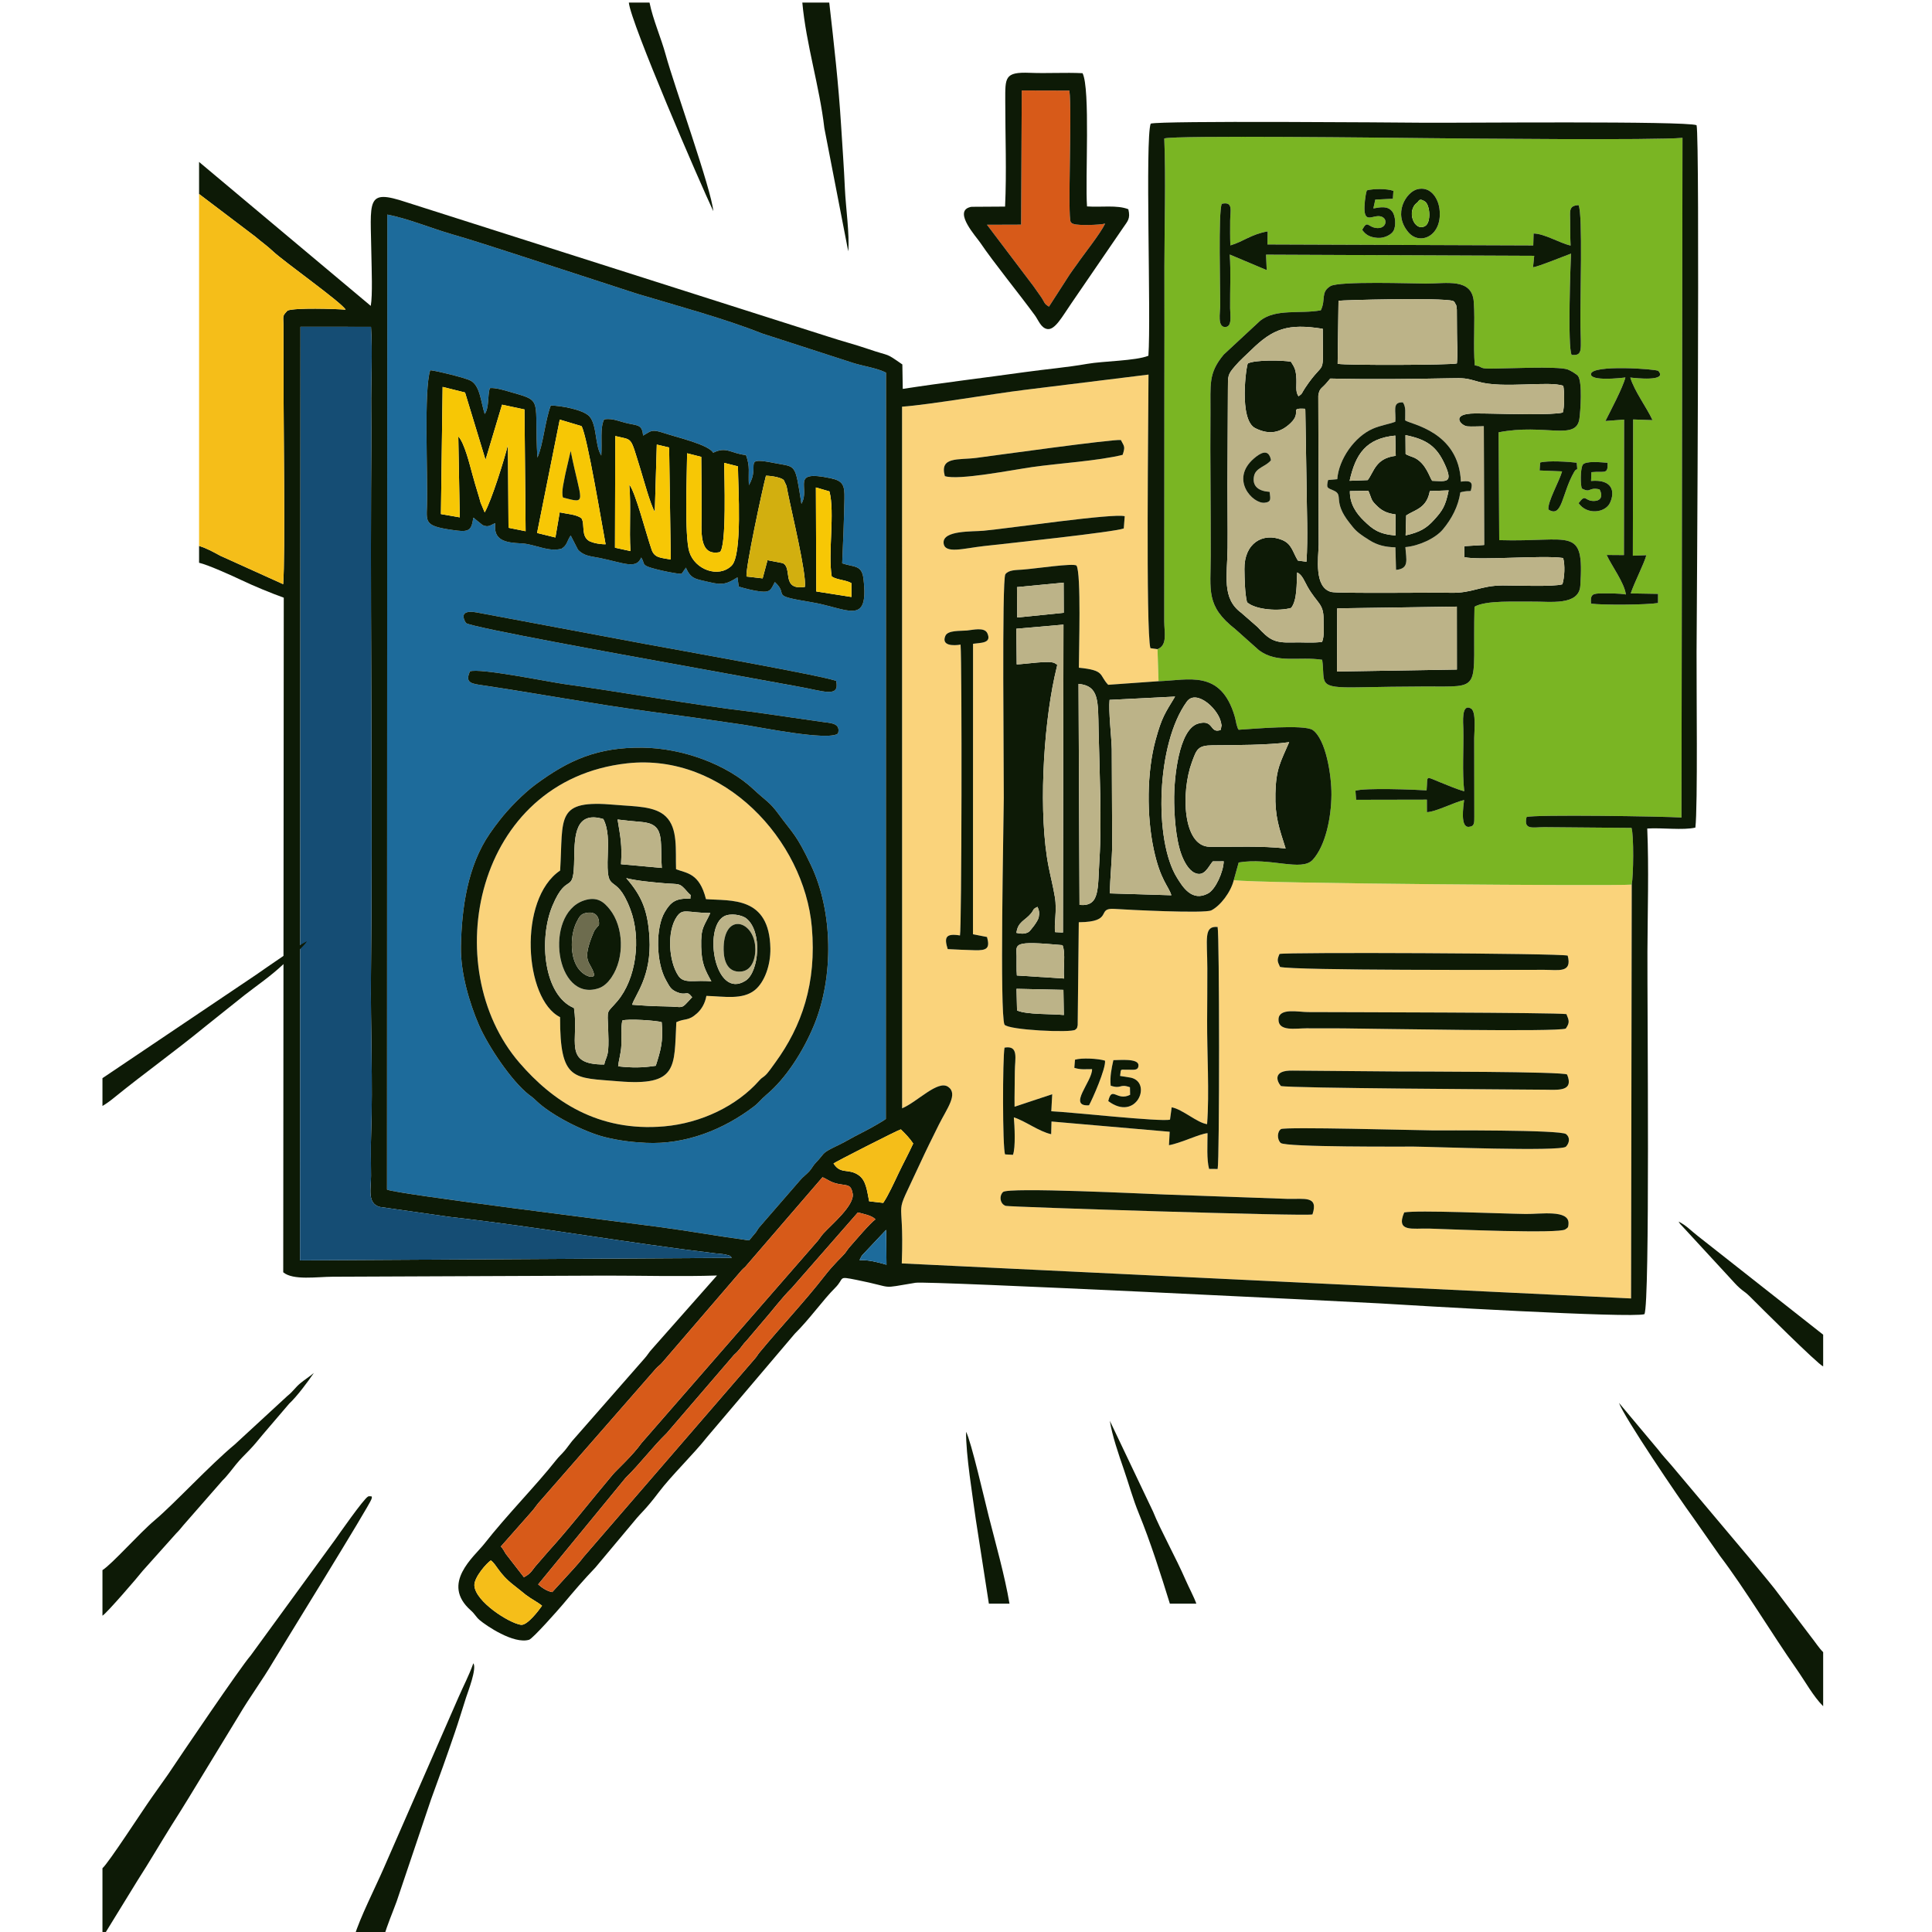 <?xml version="1.0" encoding="UTF-8"?> <svg xmlns="http://www.w3.org/2000/svg" xmlns:xlink="http://www.w3.org/1999/xlink" xmlns:xodm="http://www.corel.com/coreldraw/odm/2003" xml:space="preserve" width="40mm" height="40mm" version="1.1" style="shape-rendering:geometricPrecision; text-rendering:geometricPrecision; image-rendering:optimizeQuality; fill-rule:evenodd; clip-rule:evenodd" viewBox="0 0 4000 4000"> <defs> <style type="text/css"> .fil3 {fill:#0D1A06} .fil4 {fill:#154D74} .fil1 {fill:#1D6B9B} .fil10 {fill:#6D6C4E} .fil2 {fill:#7AB523} .fil6 {fill:#BCB388} .fil9 {fill:#D2AF0F} .fil7 {fill:#D75A19} .fil5 {fill:#F5BE19} .fil8 {fill:#F7C705} .fil0 {fill:#FAD37B} </style> </defs> <g id="Слой_x0020_1">  <g id="_2690565282128"> <path class="fil0" d="M2907.27 2510.2c27.73,-5.21 199.23,2.54 251.83,3.22 30.34,0.39 89.12,-9.34 88.36,19.34 -0.29,10.62 -2.58,9.06 -6.59,12.49 -11.51,9.42 -237.27,-0.12 -281.72,-1.59 -33.77,-1.12 -69.83,8.55 -51.88,-33.46zm-189.96 4.14c-12.63,4.23 -628.16,-15.44 -635.08,-17.71 -11.74,-3.85 -14.14,-20.34 -5.6,-28.66 10.74,-10.47 295.84,3.79 335.42,5.16l254.25 9.03c33.57,0.87 64.13,-7.25 51.01,32.18zm-65.13 -176.67c8.02,-5.06 279.96,2.39 313.29,2.69 18.73,0.17 265.12,-1.56 276.89,7.67 8.68,6.81 7.22,18.29 -0.38,26.16 -13.28,10.36 -276.6,0 -314.97,-0.28 -18.04,-0.13 -265.64,1.53 -275.44,-7.54 -8.05,-7.45 -7.31,-23.7 0.61,-28.7zm-153.02 -10.22c4.93,-64.58 -0.26,-147.38 0.07,-214.27 0.18,-35.97 0.47,-72.08 0.41,-108.09 -0.11,-61.47 -8.03,-88.43 21.29,-85.93 3.88,14.79 4.13,482.31 0.08,501.07l-17.72 -0.08c-5.31,-19.99 -3.21,-50.54 -3.2,-74.03 -16.33,1.21 -55.7,20.77 -79.89,24.88l1.5 -27.8 -244.68 -21.24 -0.69 26.27c-25.79,-5.77 -53.41,-27.28 -77.29,-34.88 1.54,16.46 3.97,63 -1.85,77.61l-16.26 -0.91c-5.55,-13.45 -5.24,-199.88 -1.17,-221.03 30.3,-5.33 21.34,23.21 21.33,49.08 -0.02,24.31 -0.86,48.82 -0.54,73.21l77.97 -25.86 -1.93 35.29c38.11,1.48 228.35,22.54 245.79,17.29l3.45 -25.47c22.15,3.83 52.71,32.15 73.33,34.89zm396.06 -109.04c27.33,0.14 343.04,-0.02 349.3,6.3 14.4,35 -17.45,31.71 -44.08,31.44 -71.6,-0.74 -527.97,-2.98 -548.47,-7.65 -8.42,-9.63 -17.72,-33.02 24.66,-31.92l218.59 1.83zm-595.63 29.42c-1.98,-18 1.76,-36.02 5.54,-52.89 12.23,0.05 51.74,-4.18 51.93,10.43 0.16,12.07 -11.03,9.07 -21.53,9.36 -17.45,0.49 -14.22,-3.56 -16.47,12.91l22.28 3.56c44.94,10.13 11.31,92.11 -46.81,48.48 7.73,-32.62 17.44,1.07 45.26,-12.99l-0.33 -15.66c-22.25,-7.96 -16.72,4.29 -39.87,-3.2zm-44.9 40.6c-45.33,2.9 7.16,-49.94 6.31,-74.87 -13.27,-0.15 -23.33,1.61 -36.72,-2.72l1.4 -16.84c13.74,-4.23 48.12,-2.43 62.15,1.99 2.16,15.94 -26.31,80.28 -33.14,92.44zm449.76 -159.41c-21.62,-0.04 -58.47,7.25 -57.39,-18.89 0.98,-23.92 40.92,-14.8 60.57,-14.72 72.75,0.32 511.05,0.84 535.48,4.2 4.91,12.3 7.84,17.09 -1.35,29.91 -15.99,7.47 -391.83,0.19 -461,-0.37 -25.42,-0.21 -50.87,-0.07 -76.31,-0.13zm492.8 -121.09c-69.52,0.05 -517.31,1.67 -547.16,-6.05 -5.78,-12.24 -6.24,-14.44 -1.01,-26.79 11.01,-3.93 580.53,-1.53 596.66,3.43 9.64,36.66 -19.05,29.39 -48.49,29.41zm-1208.49 -673.32c-14.69,2.49 -40.4,2.67 -31.44,-18.16 5.13,-11.93 30.62,-9.83 44.48,-11.05 12.27,-1.09 36.35,-7.6 42.38,5.61 9.72,21.29 -13.83,19.54 -29.59,21.87l-0.14 601.39 29.07 5.69c6.44,23.61 -0.18,28.1 -25.62,27.36 -18.45,-0.53 -37.9,-1.28 -55.78,-2.32 -7.48,-23.92 -4.73,-33.16 25.4,-28.26 3.58,-15.64 4.39,-557.43 1.24,-602.13zm337.87 -240.51c-19.01,7.41 -239.11,30.87 -289.83,36.5 -41.16,4.57 -81.18,17.03 -83.17,-6.28 -2.29,-26.83 60.4,-23.35 82.73,-25.47 55.56,-5.27 268.12,-36.57 292.27,-30.08l-2 25.33zm-370.4 -108.35c-11.47,-41.34 28.08,-32.86 65.56,-37.78 39.36,-5.17 280.38,-38.76 298.81,-36.99 7.48,14.05 9.18,13.7 3.72,30.72 -51.54,12.65 -130.8,17.27 -187.04,25.28 -40.1,5.7 -153.29,28.08 -181.05,18.77zm1422.1 845.79c-37.45,3.02 -778.67,-2.17 -823.96,-9.3 -6.29,25.2 -27.85,53.21 -46.44,62.54 -13.85,6.95 -174.16,-1.18 -200.66,-2.98 -38.96,-2.65 0.25,27.09 -73.78,27.61l-2.27 213.12c-2.15,8.45 -0.22,4.67 -4.94,9.35 -7.83,6.84 -138.65,0.94 -146.66,-10.55 -10.05,-24.54 -1.8,-409.27 -1.4,-469.15 0.36,-51.92 -4.27,-451.36 3.25,-463.23 6.76,-9.16 21.83,-8.62 35.78,-9.63 26.1,-1.9 104.46,-13.81 111.49,-8.39 10.03,15.16 4.94,178.25 4.94,211.5 54.98,5.41 41.2,15 60.69,35.37l104.25 -7.42 -2.15 -66.38 -14.65 -2.04c-9.88,-34.38 -4.02,-491.68 -3.95,-566.42l-257.24 31.75c-67.39,8.26 -196.85,30.73 -253.02,34.7l0.15 1452.65c32.02,-13.68 73.79,-58.96 95.06,-44.62 21.69,14.63 -2.33,45.14 -19.04,78.53 -13.16,26.29 -27.14,54.77 -39.47,81.52 -58.46,126.87 -31.4,47.32 -37.28,205.68l1509.92 72.55 1.38 -856.76z"></path> <path class="fil1" d="M954.32 1960.57c1.45,-81.35 14.01,-168.12 59.66,-234.57 7.78,-11.33 12.01,-16.87 20.16,-27.43 18.72,-24.25 49.93,-56.03 74.8,-74.37 67.81,-50 127.44,-77.53 222.19,-76.23 79.68,1.1 172.68,32.98 230.02,87.22 23.32,22.05 31.97,24.73 49.66,48.78 32.27,43.91 37.41,42.75 67.92,106.66 46.02,96.42 47.67,231.75 6.95,331.06 -22.93,55.91 -59.31,111.93 -99.29,145.19 -11.45,9.52 -13.95,15.18 -26.17,24.46 -62.48,47.41 -140.75,78.72 -222.99,74.78 -29.44,-1.42 -57.64,-5.02 -85.33,-11.98 -40.65,-10.22 -110.34,-44.37 -142.89,-76.27 -5.87,-5.75 -7.76,-6.66 -13.95,-11.48 -36.46,-28.4 -84.87,-101.3 -103.46,-144.21 -19.43,-44.83 -38.23,-107.85 -37.28,-161.61zm18.56 -570.52c19.98,-7.55 162.26,21.58 194.63,26.11 130.82,18.31 265.97,43.11 392.62,58.02l147.31 21.18c15.92,1.82 33.04,3.58 27.59,23.29 -19.83,16.08 -162.87,-13.32 -195.75,-18.22 -67.31,-10.04 -132.49,-19.1 -199.94,-28.11 -106.43,-14.21 -233.79,-37.77 -347.04,-54.54 -20.56,-3.04 -28.26,-7.28 -19.42,-27.73zm758.3 19.74c7.87,36 -26.86,20.6 -78.02,11.75l-293 -53.32c-43.5,-7.88 -386.74,-69.68 -395.22,-78.25 -0.57,-0.58 -20.7,-29.61 22.05,-21.97l348.83 65.29c55.38,10.32 370.29,66.13 395.36,76.5zm-751.24 -337.98c-3.44,22.43 -6.39,30.11 -33.17,26.74 -67.6,-8.5 -63.88,-15.67 -62.81,-50.38 2.07,-67.13 -6.81,-242.18 6.84,-281.7 12.61,1.08 72.49,15.68 83.57,21.59 19.7,10.51 21.04,43.96 29.13,69.08 9.48,-12.54 5.71,-36.95 10.54,-53.63 12.56,-1.56 35.16,6.02 49.67,10.12 60.73,17.18 42.04,13.8 48.89,133.78 11.84,-25.3 15.84,-76.54 27.7,-107.81 20.33,0.09 67.81,8.37 80.36,22.88 15.65,18.09 10.78,60.01 24.23,80.67 1.95,-27.09 -2.78,-58.07 5.9,-74.77 16.57,-3.43 32.21,4.52 48.87,8.17 21.58,4.72 29.72,2.71 31.86,25.29 1.09,-0.5 2.14,-1.32 3.08,-1.87 13.8,-8.05 15.24,-11.66 40.1,-3.42 27.81,9.22 92.2,23.89 101.86,40.75 27.91,-13.58 36.24,1.52 67.9,4.87 9.1,25.09 4.33,34.25 6.02,62.22 25.2,-42.1 -16.77,-59.5 54.56,-45.42 43.56,8.6 40.84,-1.12 54.19,84.14 19.73,-33.74 -24.98,-70.96 60.59,-52.98 25.74,5.41 29.02,14.65 28.49,41.99 -0.88,44.92 -2.62,90.44 -4.65,134.15 24.21,8.43 40.51,2.62 43.99,31.62 12.02,100.19 -32.7,61.2 -108.6,48.72 -89.41,-14.69 -43.56,-12.94 -74.83,-41.61 -8,14.68 -8.2,21.98 -29.79,19.59 -15.07,-1.67 -32.69,-6.51 -44.91,-10.1l-2.69 -19.22c-20.29,12.97 -30.23,16.94 -57.88,10.04 -26.99,-6.73 -38.31,-5.05 -48.83,-30.16 -0.53,0.65 -1.12,1.64 -1.43,2.09l-4.05 5.83c-1,1.41 -1.92,3.17 -3.75,4.99 -12.49,-0.4 -37.22,-5.84 -49.32,-8.8 -37.4,-9.15 -24.52,-11.18 -34.1,-24.99 -9.87,25.01 -35.99,11.17 -85.25,1.05 -18.31,-3.76 -32.75,-3.57 -45.57,-17.3l-14.03 -27.26c-0.15,-1.14 -0.64,-1.46 -1.07,-2.12 -8.56,12.69 -6.73,19.75 -19.08,27.47 -27.72,7.35 -55,-9.82 -82.97,-11.09 -32.76,-1.48 -58.8,-5.79 -53.98,-41.94 -10.6,3.98 -13.61,9.47 -26.07,4.19l-17.08 -13.68c-0.42,-1.34 -1.59,-1.23 -2.43,-1.78zm-178.71 1391.1c18.53,9.15 479.51,66.13 563.66,77.44 62.68,8.43 123.91,19.43 186.09,27.78l14.33 -17.17c2.13,-2.88 3.41,-5.91 6.38,-9.62l85.59 -98.66c5.1,-6.03 11.46,-10.43 17.81,-17.16 5.85,-6.21 7.91,-12 13.89,-18.17 18.6,-19.2 11.24,-18.6 35.28,-30.86 10.2,-5.2 13.75,-6.33 23.42,-11.7 16,-8.88 27.88,-15.3 43.39,-23.1 8.77,-4.41 37.94,-20.83 42.98,-25.03l0.32 -1545.16c-17.1,-8.89 -46.57,-13.65 -65.08,-19.15l-192.01 -62.11c-77.72,-30.99 -175.28,-57.12 -258.21,-82.05l-256.71 -83.59c-42.58,-13.63 -84.2,-27.39 -128.2,-40.12 -42.76,-12.37 -89.63,-32.08 -132.29,-40.26l-0.64 2018.69z"></path> <path class="fil2" d="M2806.31 1637.14c19.34,-6.33 121.95,-2.42 147.3,-0.78 2.74,-32.35 -4.05,-29.32 28.28,-16.64 15.88,6.23 33.93,14.28 49.66,18.47 -4.44,-39.57 -0.96,-88.16 -1.86,-129.09 -0.26,-12.11 -4.45,-53.59 15.81,-42.27 11.31,6.31 6.71,48.47 6.7,61.35l0.23 162.47c-0.21,11.76 1.21,20.23 -11.32,21.27 -18.3,1.52 -11.29,-42.38 -9.86,-55.55 -21.2,4.92 -59.55,24.89 -76.99,25.11l-0.07 -25.87 -146.5 0.29 -1.38 -18.76zm468.76 -625.76c-3.06,-6.91 -3.28,-40 1.66,-48.79 5.16,-9.19 39.65,-5.32 51.6,-4.43 1.08,25.23 -6.13,16.72 -33.44,19.4l-0.73 18.2c44.04,-3.89 50.27,21.68 39.1,45.44 -9.7,20.64 -47.67,25.54 -64.92,0.54 15.28,-20.53 11.87,-4.72 30.73,-4.51 19.04,0.2 18.28,-14.18 12.6,-24.04 -23.54,-5.35 -17.24,8.45 -36.6,-1.81zm-86.33 -53.74c15.14,-4.46 60.3,-1.73 75.69,0.32 2.15,22.51 1.12,8.1 -5.08,18.76 -26.3,45.23 -24.35,96.7 -53.57,78.22 -2,-15.98 23.07,-59.43 28.32,-79.01l-46.53 -1.88 1.17 -16.41zm-454.16 -315.17c11.06,-22.6 -1.04,-37 19.79,-49.99 17.5,-10.91 171.81,-5.41 198.07,-5.37 42.43,0.07 95.28,-12.09 98.86,37.97 3.03,42.32 -1.5,88.37 2.06,131.38 16.56,2.28 7.99,6.51 29.24,6.68 32.25,0.25 141.94,-5.49 162.91,1.75 6.24,2.16 18.98,10.17 21.44,13.31 9.72,12.42 5.12,74.28 3.04,88.85 -6.61,46.44 -71.38,9.28 -167.33,28.03l1.34 223.25c149.41,4.51 175.96,-31.14 167.88,94.23 -2.74,42.46 -63.69,32.39 -100.06,33.04 -31.89,0.56 -95.83,-3.28 -119.03,10.63 -4.37,177.74 20.52,164.79 -103.53,165.1 -45.58,0.11 -91.21,0.81 -136.71,1.7 -87.85,1.73 -68.28,-8.51 -75.08,-56.99 -48.6,-7.47 -92.9,8.54 -131,-19.85l-48.7 -43.43c-61.81,-48.37 -51.11,-79.69 -51.09,-152.92 0.02,-48.69 -0.11,-97.6 -0.44,-146.25 -0.34,-49.71 -0.58,-99.8 -0.12,-149.43 0.54,-58.21 -5.11,-80.85 27.47,-120.04l75.73 -70.31c32.56,-25.35 82.22,-13.4 125.26,-21.34zm589.25 229.18c9.75,-19.42 36.19,-69.16 41.38,-90.17 -11.61,1.57 -71.38,7.82 -71.31,-6.71 0.1,-20.56 135.98,-10.67 139.43,-6.83 20.32,22.59 -47.83,14.9 -58.02,13.69 8.91,29 33.29,60.63 46.07,88.25l-40.15 -1.44 -0.58 282.06 27.98 -1.03c-4.79,17.85 -24.72,56.09 -32.39,79.1l56.58 0.99 -0.04 18.93c-24.68,3.98 -114.38,4.48 -138.74,1.31 -1.75,-19.97 3.54,-21.23 23.78,-21.19 15.84,0.04 32.96,-0.4 48.42,2.18 -3.51,-25.01 -29.13,-58.46 -39.86,-81.81l35.82 0.27 0.36 -280.54 -38.73 2.94zm-777.8 -344.66c2.5,34.74 0.44,75.56 0.79,111 0.15,15.08 4.83,39.49 -10.82,39.04 -15.52,-0.44 -9.93,-29.69 -9.75,-42.24 0.46,-32.33 -4.27,-196.49 3.34,-212.85 24.22,-5.4 17.44,14.16 17.34,34.77 -0.08,16.77 -0.26,34.79 0.4,51.39 27.26,-8.09 42.91,-22.99 77.17,-29.06l-0.41 27.08 550.37 2.02 0.68 -24.66c21.67,-0.18 55.31,20.34 76.63,24.88 -0.92,-17.24 -0.71,-34.52 -0.9,-51.71 -0.22,-20.15 -3.04,-30.92 17.4,-31.96 9.05,17.93 2.99,200.33 3.81,248.25 0.89,52.31 5.5,63.85 -18.14,61.84 -8.77,-14.72 -2.1,-194.48 -1.33,-209.69 -16.86,6.12 -66.27,26.49 -78.64,28.35l2.44 -23.82 -555.18 -2.38 1.36 31.97 -76.56 -32.22zm387.8 -135.03c26.65,-7.19 43.23,16.79 46.34,39.74 7.62,56.3 -40.1,77.83 -64.41,49.03 -33,-39.08 -3.99,-82.81 18.07,-88.77zm-113.58 83.86c11.85,-21.83 11.1,-4.79 31.01,-3.62 19.32,1.14 22.97,-19.47 8.17,-23.94 -14.81,-4.48 -31.5,13.16 -34.18,-10.52 -1.13,-9.98 1.31,-34.23 4.66,-43.59 12.76,-3.51 42.17,-3.94 55,1.09l-1.09 16.26 -36.4 1.78 -4.03 18.21c14.89,-2.59 29.54,-5.63 38.99,6.35 6.77,8.57 8.6,29.9 2.49,40.45 -4.53,7.83 -19.23,15.29 -32.63,14.23 -15.83,-1.24 -24.62,-6.04 -31.99,-16.7zm-423.78 868.18l2.15 66.38c61.9,-1.9 128.49,-25.08 157.51,72.11 1.45,4.85 1.96,8.41 2.95,12.64 0.85,3.6 0.6,3.72 2,7.84 2.6,7.62 0.69,3.22 3.48,7.91 28.38,-1.63 136.29,-11.58 153.4,0.64 27.2,19.43 38.99,93.56 38.63,134.3 -0.42,47.46 -12.29,105.2 -38.73,134.28 -22.91,25.21 -87.91,-5.54 -153.3,5.59l-10.19 36.55c45.29,7.13 786.51,12.32 823.96,9.3 3.54,-18.48 4.65,-101.51 -0.49,-117.47l-180.6 -1.55c-23.82,0.05 -43.11,6.6 -36.69,-20.9 13.53,-5.58 286.79,-1.45 320.77,0.97l2.1 -1407.21c-55.07,5.26 -449.78,1.46 -534.16,0.57 -61.55,-0.65 -519.27,-6.15 -538.72,0.73 3.33,85.97 0.25,178.72 0.24,265.44 -0.01,89.07 0.28,178.14 -0.09,267.07l-0.24 467.36c0.1,23.6 7.09,49.31 -13.98,57.45z"></path> <path class="fil3" d="M1016.22 3230.63c11.77,8.22 16.64,27.36 46.58,50.62 30.84,23.96 19.83,17.87 51.49,37.43l6.04 4.25c0.45,0.32 1.33,0.99 1.91,1.59 -7.01,10.09 -30.79,41.38 -43.79,39.48 -24.75,-3.62 -94.29,-48.12 -96.29,-81.2 -1.03,-16.96 25.78,-46.98 34.06,-52.17zm766.74 -628.41c0.62,-1.02 0.99,-1.84 1.67,-2.86l49.97 -53.08 0.77 72.17c-18.56,-5.37 -37.13,-10.19 -55.82,-9.47l3.41 -6.76zm-639.56 694.06c-10.47,-1.57 -21.84,-9.33 -29.18,-15.96l180.98 -220.49c32.61,-32.01 54.45,-62.72 85.24,-92.69l135.26 -157.37c5.07,-6.38 5.78,-5.82 10.87,-11.24 8.39,-8.94 10.45,-14.22 20.29,-24.29l30.66 -36.16c20.82,-23.54 39.8,-49.7 61.84,-71.54l136.72 -156.24c10.72,2.71 29.1,5.99 36.38,14.26 -10.83,7.54 -41.47,43.81 -53.66,57.62 -3.64,4.13 -5.84,8.16 -9.6,12.81 -5.75,7.1 -21.62,20.52 -42.13,46.88 -41.5,53.36 -89.38,103.6 -134.38,158.01 -4.68,5.66 -4.59,7.16 -9.55,12.87l-355.16 411.03c-6.84,9.01 -13.52,16.59 -20.37,24.15l-44.21 48.35zm-58.69 -30.79l-37.64 -48.52c-3.19,-5.11 -6.05,-11.5 -10.22,-14.99l62.58 -70.86c8.8,-9.58 11.89,-16.3 19.99,-24.59l238.73 -273.12c5.63,-6.2 7.81,-6.25 12.9,-12.31l164.8 -191.56c5.48,-5.87 5.41,-4.07 10.9,-11.07l156.21 -181.19c12.14,5.25 16.51,10.9 34.11,14.18 17.93,3.35 24.67,0.43 28.26,19.59 4.56,24.39 -44.69,65.04 -60.53,82.67 -5.12,5.71 -6.52,8.72 -11.09,14.49l-365.51 419.48c-18.38,25.91 -51.77,56.08 -59.18,64.86 -43.91,51.99 -90.04,111.56 -135.03,160.94l-22.07 25.5c-10.39,11.13 -10.78,17.85 -27.21,26.5zm641.01 -856.63c3.03,-2.79 132.26,-68.81 139.39,-70.61 9.11,8.7 19.22,19.48 25.62,29.28 -9.52,20.87 -20.26,40.43 -30.41,61.71 -9.06,19.01 -21.09,45.62 -31.71,61.21l-29.11 -3.3c-4.69,-23 -6.34,-43.48 -22.02,-54.25 -21.38,-14.7 -36.8,-0.62 -51.76,-24.04zm-923.85 -1964.64c42.66,8.18 89.53,27.89 132.29,40.26 44,12.73 85.62,26.49 128.2,40.12l256.71 83.59c82.93,24.93 180.49,51.06 258.21,82.05l192.01 62.11c18.51,5.5 47.98,10.26 65.08,19.15l-0.32 1545.16c-5.04,4.2 -34.21,20.62 -42.98,25.03 -15.51,7.8 -27.39,14.22 -43.39,23.1 -9.67,5.37 -13.22,6.5 -23.42,11.7 -24.04,12.26 -16.68,11.66 -35.28,30.86 -5.98,6.17 -8.04,11.96 -13.89,18.17 -6.35,6.73 -12.71,11.13 -17.81,17.16l-85.59 98.66c-2.97,3.71 -4.25,6.74 -6.38,9.62l-14.33 17.17c-62.18,-8.35 -123.41,-19.35 -186.09,-27.78 -84.15,-11.31 -545.13,-68.29 -563.66,-77.44l0.64 -2018.69zm-179.75 232.37l145.97 0.07c3.35,53.08 -0.1,113.85 0.44,167.96 0.55,56.1 -0.08,112.2 -0.3,168.51 -1.3,332.31 3.26,673.77 -0.2,1004.67 -1.11,105.6 4.22,222.9 0.34,330.66 -1.01,28.1 -0.27,57.54 -0.18,85.84 0.08,26.45 -8.49,56.98 17.87,64.48l144.9 20.65c183.54,20.77 369.6,54.01 550.33,75.54 5.24,0.62 14.29,1.17 19.02,2.11 13.72,2.74 11.71,3.8 14.77,7.22l-893.91 5.17 0.95 -1932.88zm2756.21 1154.95l-1.38 856.76 -1509.92 -72.55c5.88,-158.36 -21.18,-78.81 37.28,-205.68 12.33,-26.75 26.31,-55.23 39.47,-81.52 16.71,-33.39 40.73,-63.9 19.04,-78.53 -21.27,-14.34 -63.04,30.94 -95.06,44.62l-0.15 -1452.65c56.17,-3.97 185.63,-26.44 253.02,-34.7l257.24 -31.75c-0.07,74.74 -5.93,532.04 3.95,566.42l14.65 2.04c21.07,-8.14 14.08,-33.85 13.98,-57.45l0.24 -467.36c0.37,-88.93 0.08,-178 0.09,-267.07 0.01,-86.72 3.09,-179.47 -0.24,-265.44 19.45,-6.88 477.17,-1.38 538.72,-0.73 84.38,0.89 479.09,4.69 534.16,-0.57l-2.1 1407.21c-33.98,-2.42 -307.24,-6.55 -320.77,-0.97 -6.42,27.5 12.87,20.95 36.69,20.9l180.6 1.55c5.14,15.96 4.03,98.99 0.49,117.47zm-2966.18 -1496.24l0 66.34 116.34 88.2c13.11,11.32 24.77,19.19 36.43,30.25 22.68,21.49 142.07,105.86 150.66,121.04 -22.44,-1.8 -104.27,-4.29 -120.19,1.85 -11.26,11.74 -8.9,10.72 -8.49,29.82l0.19 108.24c-0.4,86.17 3.8,366.71 -0.79,428.44l-130.33 -58.93c-15.05,-8.17 -27.69,-15.19 -43.82,-20.28l0 34.89c19.38,4.51 69.9,27.44 88.34,36.22 26.16,12.45 60.68,26.59 87.01,36.1l-1.1 1396.66c20.36,17.15 69.48,9.33 102.35,9.2l565.92 -2.32c75.67,-0.03 154.54,2.24 229.83,-0.21l-134.77 152.4c-6.52,7 -9.02,12.47 -15.53,19.56l-150.02 171.12c-5.34,6.64 -10.64,14.4 -15.21,19.73 -7.18,8.39 -11.05,11.07 -18.1,20.02 -41.13,52.18 -101,112.49 -148.24,172.73 -20.83,26.58 -90.93,82.07 -27.92,137.78 8.7,7.69 10.58,13.44 18.17,19.93 13.64,11.66 70.43,50.38 102.45,40.91 7.8,-2.31 61.15,-62.71 70.26,-73.58 22.16,-26.42 41.54,-49.29 67.11,-76.02l81.16 -96.93c13.7,-17.01 22.59,-22.56 49.65,-58.44 26.95,-35.74 71.34,-77.9 100.83,-115.27l181.08 -213.34c30.87,-30.5 59.24,-70.87 83.25,-94.67 21.22,-21.05 4.02,-24.97 44.73,-16.85 83.74,16.72 43.88,18.61 122.25,5.92 25.65,-4.16 925.97,40.51 961.53,42.75 67.46,4.26 520.84,30.93 547.44,22.28 11.68,-23.96 5.73,-637.14 6.2,-750.73 0.34,-82.84 3.13,-172.62 -0.39,-254.71 30.3,-2.02 74.33,3.97 99.63,-1.96 5.2,-42.9 2.09,-297.17 2.49,-363.3 0.45,-73.36 7.14,-1066.52 -0.01,-1090.94 -23.36,-9.03 -493.16,-4.56 -563.28,-5.09 -65.83,-0.51 -544.12,-4.52 -566.9,1.84 -11.78,32.41 1.09,399.64 -4.73,480.58 -26.25,10.72 -93.65,10.94 -126.76,16.8 -41.49,7.34 -86.29,11.1 -129.3,17.12 -83.86,11.75 -170.48,22.02 -252.53,34.72l-0.83 -50.63c-37.64,-26.08 -21.54,-15.09 -71.45,-32.21 -26.36,-9.04 -53.48,-15.99 -80.16,-24.76l-875.27 -278.86c-85.21,-28.28 -73.98,-5.16 -72.39,111.16 0.35,25.31 2.72,81.19 -1.34,103.44l-355.45 -298.01z"></path> <path class="fil4" d="M621.17 2609.47l893.91 -5.17c-3.06,-3.42 -1.05,-4.48 -14.77,-7.22 -4.73,-0.94 -13.78,-1.49 -19.02,-2.11 -180.73,-21.53 -366.79,-54.77 -550.33,-75.54l-144.9 -20.65c-26.36,-7.5 -17.79,-38.03 -17.87,-64.48 -0.09,-28.3 -0.83,-57.74 0.18,-85.84 3.88,-107.76 -1.45,-225.06 -0.34,-330.66 3.46,-330.9 -1.1,-672.36 0.2,-1004.67 0.22,-56.31 0.85,-112.41 0.3,-168.51 -0.54,-54.11 2.91,-114.88 -0.44,-167.96l-145.97 -0.07 -0.95 1932.88z"></path> <path class="fil0" d="M1462.49 2061.89c-2.76,15.85 -10.23,27.92 -19.45,36.22 -18.52,16.68 -24.42,9.51 -42.77,18.25 -4.79,92.94 4.1,132.91 -120.33,122.34 -92.31,-7.84 -120.61,0.9 -120.36,-132.79 -74.2,-36.95 -87.82,-244.1 0.13,-303.55 6.73,-111.35 -10.57,-147.24 113.43,-136.09 41.09,3.69 82.5,2.12 105.34,24.18 25.58,24.7 19.84,68.97 21.22,109.16 21.57,8.57 48.31,7.3 61.93,61.96 51.63,4 131.43,-6.91 133.35,102.15 0.6,34.59 -12.12,69.71 -31.84,85.88 -25.7,21.06 -64.06,13.28 -100.65,12.29zm-164.05 -481.5c-315.81,34.95 -393.03,422.73 -223.1,619.81 68.59,79.55 163.02,143.77 299.81,131.81 75.82,-6.62 150.31,-41.98 197.06,-95.2 5.21,-5.93 6.67,-5.32 12.03,-10.18 6.18,-5.59 14.37,-17.71 20.99,-26.8 54.45,-74.8 85.84,-163.61 75.58,-280.43 -15.78,-179.54 -182.17,-361.16 -382.37,-339.01z"></path> <path class="fil3" d="M2104.61 2047.25l97.07 2.15 0.87 52.06c-25.35,-2.59 -76.87,-0.42 -96.86,-9.41l-1.08 -44.8zm95.26 -90.41c7.02,17.94 0.71,48.24 3.35,69.06l-97.89 -6.25c-1.12,-13.3 -0.34,-27.12 -0.59,-40.22 -0.48,-25.11 -9.54,-32.24 95.13,-22.59zm-95.48 -25.41c3.04,-23.76 18.25,-25.22 30.67,-40.83 6.25,-7.87 2.42,-8.06 13.01,-13.07 3.45,7.62 4.28,12.73 2.46,21.75 -1.71,8.47 -17.78,28.46 -20.77,30.25 -8.18,4.88 -16.19,3.71 -25.37,1.9zm130.63 -57.88l-2.04 -457.62c43.04,4.08 40.22,35.27 41.54,96.31 1.75,80.89 6.84,187.34 1.78,267.04 -3.89,61.5 1.47,98.07 -41.28,94.27zm426.73 -116.86c-49.24,-5.81 -107.08,-2.9 -157.32,-3.52 -55.68,-0.69 -59.73,-112.75 -36.72,-175.24 9.84,-26.73 12.12,-34.59 42.79,-34.86 45.93,-0.4 115.46,-0.21 158.53,-6.49 -17.85,41.47 -27.19,54.72 -28.43,106.04 -1.17,48.43 7.7,71.79 21.15,114.07zm-150.79 26.69l22.62 -0.09c-0.75,22.07 -16.8,57.91 -32.28,66.38 -33.95,18.58 -53.51,-14.94 -64.3,-32.18 -48.61,-77.66 -42.99,-278.35 20.31,-364.96 20.13,-27.54 69.72,18.78 71.34,48.11 0.62,11.27 1.26,-11.52 -0.3,5.3 -0.07,0.8 -0.44,2.03 -0.53,2.69 -0.1,0.67 -0.34,1.84 -0.66,2.72 -23.39,8.3 -13.3,-23.26 -46.77,-13.17 -40.69,12.26 -49.1,114.8 -49.42,150.81 -0.32,35.3 3.04,87.06 14.69,119.25 5.68,15.7 15.06,32.91 27.58,38.86 20.66,9.83 28.95,-14.06 37.72,-23.72zm-85.8 70.18l-127.27 -3.89c0.36,-34.92 4.54,-67.68 4.75,-101.86l-0.84 -197.37c-0.78,-27.43 -6.94,-77.45 -4.55,-101.39l135.61 -6.84c-21.06,34.83 -27.35,42.58 -40.1,88.89 -18.65,67.8 -18.87,158.34 -4.1,227.36 13.79,64.44 30.63,75.51 36.5,95.1zm-223.39 -560.33l-1.01 637.44 -16.11 -0.73c-3.05,-16.14 4.2,-43.76 -0.63,-72.66 -3.74,-22.32 -8.74,-41.28 -13.01,-62.96 -21.04,-106.92 -11.53,-282.5 12.26,-392.89 7.01,-32.57 7.24,-22.75 1.1,-28.02 -9.27,-7.04 -62.65,1.79 -79.38,2.15l-0.76 -73.85 97.54 -8.48zm0.36 -86.97l0.26 62.46 -96.34 9.75 -0.52 -62.92 96.6 -9.29zm352.24 615.98l10.19 -36.55c65.39,-11.13 130.39,19.62 153.3,-5.59 26.44,-29.08 38.31,-86.82 38.73,-134.28 0.36,-40.74 -11.43,-114.87 -38.63,-134.3 -17.11,-12.22 -125.02,-2.27 -153.4,-0.64 -2.79,-4.69 -0.88,-0.29 -3.48,-7.91 -1.4,-4.12 -1.15,-4.24 -2,-7.84 -0.99,-4.23 -1.5,-7.79 -2.95,-12.64 -29.02,-97.19 -95.61,-74.01 -157.51,-72.11l-104.25 7.42c-19.49,-20.37 -5.71,-29.96 -60.69,-35.37 0,-33.25 5.09,-196.34 -4.94,-211.5 -7.03,-5.42 -85.39,6.49 -111.49,8.39 -13.95,1.01 -29.02,0.47 -35.78,9.63 -7.52,11.87 -2.89,411.31 -3.25,463.23 -0.4,59.88 -8.65,444.61 1.4,469.15 8.01,11.49 138.83,17.39 146.66,10.55 4.72,-4.68 2.79,-0.9 4.94,-9.35l2.27 -213.12c74.03,-0.52 34.82,-30.26 73.78,-27.61 26.5,1.8 186.81,9.93 200.66,2.98 18.59,-9.33 40.15,-37.34 46.44,-62.54z"></path> <path class="fil3" d="M2768.05 1390.31l0.49 -130.82 247.69 -3.58 0.13 130.3 -248.31 4.1zm466.73 -180.64c-19.5,5.73 -97.14,2.24 -123.41,2.41 -47.19,0.31 -62.26,16.27 -108.05,15.2 -33.28,-0.78 -234.3,1.74 -247.17,-1.69 -35.89,-9.56 -26.69,-69.95 -25.96,-98l-0.79 -308.3c1.86,-12.43 4.55,-13.84 11.69,-20.7 5.32,-5.12 8.22,-9.39 13.11,-14.86 80.63,1.99 168.22,1.04 249.11,-0.59 27.04,-0.55 31.84,-0.45 57.18,7.05 50.67,15 146.7,-2.33 176.11,8.64 2.43,11.42 2.7,44.68 -1.1,55.33 -22.25,5.53 -114.59,2.86 -143.17,2.3 -12.82,-0.25 -25.33,-0.5 -38.21,-0.49 -52.57,0.06 -29.64,25.44 -16.16,26.76 8.55,0.83 25.47,-0.21 34.1,-0.12l0.63 245.7 -41.1 2.45 0.22 22.66c29.15,7.53 162.26,-4.52 204.52,1.87 4.11,14.46 3,39.73 -1.55,54.38zm-463.56 -586.96c5.52,-1.35 212.8,-7.04 237.11,0.34 0.6,0.18 1.89,1.83 2.3,1.12l4.45 8.11c0.05,0.24 1.11,8.35 1.13,8.63l0.31 47.93c-0.04,21.02 1.87,42.74 -0.16,63.58 -13.34,3.58 -228.01,4.2 -246.91,0.83l1.77 -130.54zm-33.95 706.21c-18.98,2.74 -41.44,0.54 -61.43,1.18 -38.09,1.23 -48.02,-5.82 -72.06,-31.8l-33.9 -29.61c-40.94,-30.02 -28.84,-77.14 -28.28,-134.74 0.43,-43.34 -0.36,-86.98 -0.28,-130.36l0.93 -197.2c0.02,-28.96 -0.54,-30.57 14.88,-48.53 10.92,-12.71 20.57,-20.68 33.58,-33.43 44.7,-43.81 75.68,-55.34 147.91,-43.68 0.11,108.85 6.53,57.51 -36.74,122.72 -7.4,11.16 -4.48,10.81 -13.32,16.95 -7.79,-10.48 -3.05,-23.13 -4.94,-42.24 -1.42,-14.31 -3.94,-18.39 -10.96,-29.31 -17.81,-3.25 -73.7,-4.13 -89.1,3.55 -3.05,3.12 -19.47,116.6 15.33,134.05 30.02,15.06 53.05,8.75 73.15,-10.5 24.59,-23.54 -4.4,-31.14 29.24,-29.81 0.54,0.81 1,1.92 1.26,2.65l2.53 154.78c0.39,50.52 3.11,109.48 -0.14,159.41l-17.81 -2.37c-11.28,-18.56 -12.45,-34.61 -33.11,-42.92 -39.42,-15.86 -78.3,6.86 -77.54,60.67 0.28,19.84 0.78,50.24 5.34,68.5 18.43,16.25 66.82,18.78 91.37,11.74 12.81,-15.97 11.13,-51.19 12.43,-73.43 10.59,4.78 15.35,18.72 21.25,29.14 20.37,35.97 33.9,34.68 33.41,68.92 -0.21,14.38 2.19,33.27 -3,45.67zm-2.69 -686.45c-43.04,7.94 -92.7,-4.01 -125.26,21.34l-75.73 70.31c-32.58,39.19 -26.93,61.83 -27.47,120.04 -0.46,49.63 -0.22,99.72 0.12,149.43 0.33,48.65 0.46,97.56 0.44,146.25 -0.02,73.23 -10.72,104.55 51.09,152.92l48.7 43.43c38.1,28.39 82.4,12.38 131,19.85 6.8,48.48 -12.77,58.72 75.08,56.99 45.5,-0.89 91.13,-1.59 136.71,-1.7 124.05,-0.31 99.16,12.64 103.53,-165.1 23.2,-13.91 87.14,-10.07 119.03,-10.63 36.37,-0.65 97.32,9.42 100.06,-33.04 8.08,-125.37 -18.47,-89.72 -167.88,-94.23l-1.34 -223.25c95.95,-18.75 160.72,18.41 167.33,-28.03 2.08,-14.57 6.68,-76.43 -3.04,-88.85 -2.46,-3.14 -15.2,-11.15 -21.44,-13.31 -20.97,-7.24 -130.66,-1.5 -162.91,-1.75 -21.25,-0.17 -12.68,-4.4 -29.24,-6.68 -3.56,-43.01 0.97,-89.06 -2.06,-131.38 -3.58,-50.06 -56.43,-37.9 -98.86,-37.97 -26.26,-0.04 -180.57,-5.54 -198.07,5.37 -20.83,12.99 -8.73,27.39 -19.79,49.99z"></path> <path class="fil3" d="M1689.2 1009.21l28.06 8.17c11.57,43.72 -3.4,128 4.78,176.25 11.41,7.24 29,6.85 40.68,13.62l0.07 28.73 -72.77 -11.41 -0.82 -215.36zm-110.23 188.25l-33.43 -3.81c-2.17,-17.52 32.6,-179.37 40.28,-208.7 9.93,-0.01 36.77,3.79 37.99,11.26l4.46 9.54c0.7,2.31 2.04,10.35 2.58,13.12 8.49,43.31 39.04,167.98 35.64,196.25 -50.52,7.76 -24.62,-40.05 -46.17,-49.28l-31.26 -6 -10.09 37.62zm-51.12 -231.92c0.26,42.77 9.66,183.67 -13.26,205.78 -27.09,26.13 -75.84,8.17 -87.41,-28.77 -10.42,-33.26 -4.79,-163.49 -4.59,-204.09l29.31 7.43c0.65,39.53 0.45,78.64 0.68,118.11 0.19,34.3 -6.71,88.16 37.57,79.14 14.74,-9.52 9.36,-159.74 9.17,-184.83l28.53 7.23zm-368.93 -96.79l45.1 13.47c11.94,20.62 42.29,205.15 49.86,244.66 -8.27,-0.09 -15.71,-0.92 -23.87,-3.02 -1.44,-0.37 -8.32,-2.68 -9.57,-3.38 -18.26,-10.22 -8.94,-34.26 -16.34,-47.1 -9.7,-8.47 -31.19,-9.35 -45.3,-12.56l-8.88 51.99 -37.97 -9.33 46.97 -234.73zm146.4 272.22l-32.08 -7.02 0.64 -231.19c37.33,9.19 30.22,-1.29 51.87,67.98 6.16,19.71 20.58,73.52 29.93,89.04l4.14 -139.34 25.56 6.01 3.42 232c-19.98,-3.91 -33.54,-2.75 -39.69,-20.43 -11.17,-32.1 -33.73,-120.21 -46.22,-134.63 3.91,46.27 -0.43,91.95 2.43,137.58zm-388.93 -339.91l46.46 11.56 42.38 139.36 34.22 -114.14 46.47 9.89 2.31 252.07 -35.4 -7.07 -1.24 -171.51c-7.47,30.2 -33.95,115.14 -48.09,139.7l-8.5 -20.3c-1.98,-7.46 -3.44,-12.6 -5.68,-19.71 -4.32,-13.74 -7.68,-25.89 -11.45,-39.42 -4.98,-17.86 -16.01,-64.39 -29.02,-77.91l3.06 167.56 -39.02 -6.79 3.5 -263.29zm63.55 270.75c0.84,0.55 2.01,0.44 2.43,1.78l17.08 13.68c12.46,5.28 15.47,-0.21 26.07,-4.19 -4.82,36.15 21.22,40.46 53.98,41.94 27.97,1.27 55.25,18.44 82.97,11.09 12.35,-7.72 10.52,-14.78 19.08,-27.47 0.43,0.66 0.92,0.98 1.07,2.12l14.03 27.26c12.82,13.73 27.26,13.54 45.57,17.3 49.26,10.12 75.38,23.96 85.25,-1.05 9.58,13.81 -3.3,15.84 34.1,24.99 12.1,2.96 36.83,8.4 49.32,8.8 1.83,-1.82 2.75,-3.58 3.75,-4.99l4.05 -5.83c0.31,-0.45 0.9,-1.44 1.43,-2.09 10.52,25.11 21.84,23.43 48.83,30.16 27.65,6.9 37.59,2.93 57.88,-10.04l2.69 19.22c12.22,3.59 29.84,8.43 44.91,10.1 21.59,2.39 21.79,-4.91 29.79,-19.59 31.27,28.67 -14.58,26.92 74.83,41.61 75.9,12.48 120.62,51.47 108.6,-48.72 -3.48,-29 -19.78,-23.19 -43.99,-31.62 2.03,-43.71 3.77,-89.23 4.65,-134.15 0.53,-27.34 -2.75,-36.58 -28.49,-41.99 -85.57,-17.98 -40.86,19.24 -60.59,52.98 -13.35,-85.26 -10.63,-75.54 -54.19,-84.14 -71.33,-14.08 -29.36,3.32 -54.56,45.42 -1.69,-27.97 3.08,-37.13 -6.02,-62.22 -31.66,-3.35 -39.99,-18.45 -67.9,-4.87 -9.66,-16.86 -74.05,-31.53 -101.86,-40.75 -24.86,-8.24 -26.3,-4.63 -40.1,3.42 -0.94,0.55 -1.99,1.37 -3.08,1.87 -2.14,-22.58 -10.28,-20.57 -31.86,-25.29 -16.66,-3.65 -32.3,-11.6 -48.87,-8.17 -8.68,16.7 -3.95,47.68 -5.9,74.77 -13.45,-20.66 -8.58,-62.58 -24.23,-80.67 -12.55,-14.51 -60.03,-22.79 -80.36,-22.88 -11.86,31.27 -15.86,82.51 -27.7,107.81 -6.85,-119.98 11.84,-116.6 -48.89,-133.78 -14.51,-4.1 -37.11,-11.68 -49.67,-10.12 -4.83,16.68 -1.06,41.09 -10.54,53.63 -8.09,-25.12 -9.43,-58.57 -29.13,-69.08 -11.08,-5.91 -70.96,-20.51 -83.57,-21.59 -13.65,39.52 -4.77,214.57 -6.84,281.7 -1.07,34.71 -4.79,41.88 62.81,50.38 26.78,3.37 29.73,-4.31 33.17,-26.74z"></path> <path class="fil5" d="M412.15 1130.27c16.13,5.09 28.77,12.11 43.82,20.28l130.33 58.93c4.59,-61.73 0.39,-342.27 0.79,-428.44l-0.19 -108.24c-0.41,-19.1 -2.77,-18.08 8.49,-29.82 15.92,-6.14 97.75,-3.65 120.19,-1.85 -8.59,-15.18 -127.98,-99.55 -150.66,-121.04 -11.66,-11.06 -23.32,-18.93 -36.43,-30.25l-116.34 -88.2 0 728.63z"></path> <path class="fil6" d="M3024.64 997.22c11.76,-1.58 25.09,-3.05 22.01,12 -2.58,12.59 1.12,4.39 -20.57,9.48 -0.61,0.15 -1.76,0.43 -2.59,0.79 -4.32,29.22 -17.88,54.6 -35.99,76.44 -15.44,18.62 -49.65,34.44 -77.78,36.81 1.65,25.78 8.71,44.7 -19.39,47.15l-1.26 -46.69c-20.62,-0.58 -37.23,-4.11 -54.45,-15.15l-3.77 -2.52c-1.51,-0.97 -3.15,-1.84 -5.85,-3.66 -18.41,-12.39 -20.86,-16.65 -30.93,-29.29 -35.9,-45.05 -11.38,-57.38 -32.5,-66.75 -14.16,-6.28 -15.76,-4.96 -11.93,-21.99l19.04 -1.73c3.06,-41.36 35.81,-88.1 73.66,-104.51 16.14,-6.99 30.71,-8.74 46.42,-14.36 2.4,-21 -7.78,-41.38 15.79,-40.14 6.99,9.75 4.42,22.67 4.71,37.21 10.47,8.19 111.21,22.22 115.38,126.91zm210.14 212.45c4.55,-14.65 5.66,-39.92 1.55,-54.38 -42.26,-6.39 -175.37,5.66 -204.52,-1.87l-0.22 -22.66 41.1 -2.45 -0.63 -245.7c-8.63,-0.09 -25.55,0.95 -34.1,0.12 -13.48,-1.32 -36.41,-26.7 16.16,-26.76 12.88,-0.01 25.39,0.24 38.21,0.49 28.58,0.56 120.92,3.23 143.17,-2.3 3.8,-10.65 3.53,-43.91 1.1,-55.33 -29.41,-10.97 -125.44,6.36 -176.11,-8.64 -25.34,-7.5 -30.14,-7.6 -57.18,-7.05 -80.89,1.63 -168.48,2.58 -249.11,0.59 -4.89,5.47 -7.79,9.74 -13.11,14.86 -7.14,6.86 -9.83,8.27 -11.69,20.7l0.79 308.3c-0.73,28.05 -9.93,88.44 25.96,98 12.87,3.43 213.89,0.91 247.17,1.69 45.79,1.07 60.86,-14.89 108.05,-15.2 26.27,-0.17 103.91,3.32 123.41,-2.41z"></path> <path class="fil7" d="M1084.71 3265.49c16.43,-8.65 16.82,-15.37 27.21,-26.5l22.07 -25.5c44.99,-49.38 91.12,-108.95 135.03,-160.94 7.41,-8.78 40.8,-38.95 59.18,-64.86l365.51 -419.48c4.57,-5.77 5.97,-8.78 11.09,-14.49 15.84,-17.63 65.09,-58.28 60.53,-82.67 -3.59,-19.16 -10.33,-16.24 -28.26,-19.59 -17.6,-3.28 -21.97,-8.93 -34.11,-14.18l-156.21 181.19c-5.49,7 -5.42,5.2 -10.9,11.07l-164.8 191.56c-5.09,6.06 -7.27,6.11 -12.9,12.31l-238.73 273.12c-8.1,8.29 -11.19,15.01 -19.99,24.59l-62.58 70.86c4.17,3.49 7.03,9.88 10.22,14.99l37.64 48.52z"></path> <path class="fil3" d="M1357.72 2206.54c-27.57,4.27 -48.57,4.44 -77.89,1.19 0.77,-11.44 6.06,-27.34 6.6,-43.55 0.56,-16.57 -1.08,-35.85 1.95,-51.22 10.71,-4.2 71.7,-0.13 81.6,3.4 3.68,39.69 -2.36,59.16 -12.26,90.18zm-169.38 -119.54c-62.42,-26.02 -73.7,-142.01 -44.53,-211.73 31.42,-75.08 44,-16.73 45.05,-99.08 0.6,-47.75 2.96,-97.56 60.3,-80.46 10.53,20.45 10.31,46.59 9.18,74.08 -3.7,89.74 15.22,30.12 46.52,112.16 23.68,62.07 11.91,145.27 -26.77,190.92 -22.71,26.81 -20.66,13.67 -18.91,59.36 0.48,12.44 1.11,29.34 -0.05,41.55 -1.4,14.8 -5.68,18.35 -8.08,30.11 -86.94,0.41 -51.93,-49.37 -62.71,-116.91zm311.01 -190.01c12.53,-6.65 36.05,-3.28 46.01,4.69 33.59,26.86 26.11,110.87 -1.65,128.66 -63.61,40.74 -88.47,-109.96 -44.36,-133.35zm-26.56 134.82c-34.51,-3.56 -56.34,6.09 -68.23,-11.5 -20.12,-29.74 -24.23,-92.09 -3.18,-122.57 12.4,-17.95 20.97,-7.92 69.24,-7.41 -12.65,27.74 -19.95,28.99 -18.85,70.29 0.92,34.36 7.65,46.72 21.02,71.19zm-164.04 48.39c5.8,-19.9 40.67,-58.44 35.9,-138.79 -3.29,-55.36 -15.4,-85.95 -48.1,-123.32 24,5.87 51.51,8.13 76.69,10.41 34.69,3.13 32.61,-1.99 49.89,17.91 9.29,10.69 6.46,2.01 6.16,14.39 -30.48,-1.81 -40.86,7.2 -52.88,27.39 -19.6,32.94 -18.39,105.09 2.9,141.96 6.36,11.02 8.74,17.96 20.87,23.31 22.56,9.95 20.18,-5.16 32.84,11.14 -25.7,27.52 -13.83,19.42 -56.82,19 -21.36,-0.2 -45.5,-1.65 -67.45,-3.4zm-22.99 -290.91c2.39,-40.63 -0.98,-54.79 -7.14,-92.58 16.2,1.94 31.51,3.69 47.78,4.89 51.68,3.82 39.83,36.32 43.81,95.43l-84.45 -7.74zm176.73 272.6c36.59,0.99 74.95,8.77 100.65,-12.29 19.72,-16.17 32.44,-51.29 31.84,-85.88 -1.92,-109.06 -81.72,-98.15 -133.35,-102.15 -13.62,-54.66 -40.36,-53.39 -61.93,-61.96 -1.38,-40.19 4.36,-84.46 -21.22,-109.16 -22.84,-22.06 -64.25,-20.49 -105.34,-24.18 -124,-11.15 -106.7,24.74 -113.43,136.09 -87.95,59.45 -74.33,266.6 -0.13,303.55 -0.25,133.69 28.05,124.95 120.36,132.79 124.43,10.57 115.54,-29.4 120.33,-122.34 18.35,-8.74 24.25,-1.57 42.77,-18.25 9.22,-8.3 16.69,-20.37 19.45,-36.22z"></path> <path class="fil3" d="M1298.44 1580.39c200.2,-22.15 366.59,159.47 382.37,339.01 10.26,116.82 -21.13,205.63 -75.58,280.43 -6.62,9.09 -14.81,21.21 -20.99,26.8 -5.36,4.86 -6.82,4.25 -12.03,10.18 -46.75,53.22 -121.24,88.58 -197.06,95.2 -136.79,11.96 -231.22,-52.26 -299.81,-131.81 -169.93,-197.08 -92.71,-584.86 223.1,-619.81zm-344.12 380.18c-0.95,53.76 17.85,116.78 37.28,161.61 18.59,42.91 67,115.81 103.46,144.21 6.19,4.82 8.08,5.73 13.95,11.48 32.55,31.9 102.24,66.05 142.89,76.27 27.69,6.96 55.89,10.56 85.33,11.98 82.24,3.94 160.51,-27.37 222.99,-74.78 12.22,-9.28 14.72,-14.94 26.17,-24.46 39.98,-33.26 76.36,-89.28 99.29,-145.19 40.72,-99.31 39.07,-234.64 -6.95,-331.06 -30.51,-63.91 -35.65,-62.75 -67.92,-106.66 -17.69,-24.05 -26.34,-26.73 -49.66,-48.78 -57.34,-54.24 -150.34,-86.12 -230.02,-87.22 -94.75,-1.3 -154.38,26.23 -222.19,76.23 -24.87,18.34 -56.08,50.12 -74.8,74.37 -8.15,10.56 -12.38,16.1 -20.16,27.43 -45.65,66.45 -58.21,153.22 -59.66,234.57z"></path> <path class="fil6" d="M2628.6 1018.33c1.57,13.93 4.36,20.95 -10.25,22.53 -24.78,2.67 -72.31,-48.27 -22.36,-91.55 12.09,-10.48 30.59,-22.79 35.46,3.41 -10.13,13.23 -31.26,15.28 -35.02,32.54 -4.88,22.43 11.03,31.86 32.17,33.07zm108.67 310.59c5.19,-12.4 2.79,-31.29 3,-45.67 0.49,-34.24 -13.04,-32.95 -33.41,-68.92 -5.9,-10.42 -10.66,-24.36 -21.25,-29.14 -1.3,22.24 0.38,57.46 -12.43,73.43 -24.55,7.04 -72.94,4.51 -91.37,-11.74 -4.56,-18.26 -5.06,-48.66 -5.34,-68.5 -0.76,-53.81 38.12,-76.53 77.54,-60.67 20.66,8.31 21.83,24.36 33.11,42.92l17.81 2.37c3.25,-49.93 0.53,-108.89 0.14,-159.41l-2.53 -154.78c-0.26,-0.73 -0.72,-1.84 -1.26,-2.65 -33.64,-1.33 -4.65,6.27 -29.24,29.81 -20.1,19.25 -43.13,25.56 -73.15,10.5 -34.8,-17.45 -18.38,-130.93 -15.33,-134.05 15.4,-7.68 71.29,-6.8 89.1,-3.55 7.02,10.92 9.54,15 10.96,29.31 1.89,19.11 -2.85,31.76 4.94,42.24 8.84,-6.14 5.92,-5.79 13.32,-16.95 43.27,-65.21 36.85,-13.87 36.74,-122.72 -72.23,-11.66 -103.21,-0.13 -147.91,43.68 -13.01,12.75 -22.66,20.72 -33.58,33.43 -15.42,17.96 -14.86,19.57 -14.88,48.53l-0.93 197.2c-0.08,43.38 0.71,87.02 0.28,130.36 -0.56,57.6 -12.66,104.72 28.28,134.74l33.9 29.61c24.04,25.98 33.97,33.03 72.06,31.8 19.99,-0.64 42.45,1.56 61.43,-1.18z"></path> <path class="fil7" d="M2139.57 592.32c5.21,7.47 10.4,14.46 15.74,22.29 8.28,12.13 5.44,13.66 16.49,20.22l43.09 -66.91c5.16,-7.84 9.63,-13.23 14.57,-20.42 15.48,-22.52 48.06,-62.78 58.61,-84.53 -12.04,3.03 -55.3,4.15 -64.77,0.87 -6.03,-2.09 -2.74,-1 -6.37,-3.92 -7.14,-10.49 3.11,-231.02 -2.92,-272.39l-98.57 -0.24 -1.35 277.8 -70.61 0.24 96.09 126.99z"></path> <path class="fil3" d="M2043.48 465.33l70.61 -0.24 1.35 -277.8 98.57 0.24c6.03,41.37 -4.22,261.9 2.92,272.39 3.63,2.92 0.34,1.83 6.37,3.92 9.47,3.28 52.73,2.16 64.77,-0.87 -10.55,21.75 -43.13,62.01 -58.61,84.53 -4.94,7.19 -9.41,12.58 -14.57,20.42l-43.09 66.91c-11.05,-6.56 -8.21,-8.09 -16.49,-20.22 -5.34,-7.83 -10.53,-14.82 -15.74,-22.29l-96.09 -126.99zm37.42 -37.62l-66.52 0.42c-5.06,0.4 -3.18,-0.41 -8.22,1.35 -30.66,10.74 15.02,60.65 23.23,72.8 28.08,41.62 80.03,105.08 113.27,150.63 7.29,9.97 12.56,26.14 25.59,28.31 16.01,2.68 31.26,-26.31 49.62,-52.81l107.29 -156.71c9.36,-13.95 15.74,-18.49 10.94,-38.51 -23.16,-9.29 -56.79,-3.66 -85.54,-5.83 -4.03,-56.68 7.1,-243.66 -9.25,-275.82 -36.07,-1.8 -72.7,0.7 -109.15,-0.76 -52.9,-2.13 -50.85,10.03 -50.87,57.97 -0.03,71.28 2.99,148.38 -0.39,218.96z"></path> <path class="fil6" d="M2661.75 1756.69c-13.45,-42.28 -22.32,-65.64 -21.15,-114.07 1.24,-51.32 10.58,-64.57 28.43,-106.04 -43.07,6.28 -112.6,6.09 -158.53,6.49 -30.67,0.27 -32.95,8.13 -42.79,34.86 -23.01,62.49 -18.96,174.55 36.72,175.24 50.24,0.62 108.08,-2.29 157.32,3.52z"></path> <path class="fil6" d="M1207.94 1864.7c28.55,-10.1 42.89,3.35 54.58,18.05 28.82,36.24 30.97,100.21 3.8,140.39 -0.38,0.56 -0.89,1.36 -1.28,1.91 -6.51,9.2 -15.04,17.6 -26.03,21.2 -89.32,29.2 -113.13,-152.52 -31.07,-181.55zm-19.6 222.3c10.78,67.54 -24.23,117.32 62.71,116.91 2.4,-11.76 6.68,-15.31 8.08,-30.11 1.16,-12.21 0.53,-29.11 0.05,-41.55 -1.75,-45.69 -3.8,-32.55 18.91,-59.36 38.68,-45.65 50.45,-128.85 26.77,-190.92 -31.3,-82.04 -50.22,-22.42 -46.52,-112.16 1.13,-27.49 1.35,-53.63 -9.18,-74.08 -57.34,-17.1 -59.7,32.71 -60.3,80.46 -1.05,82.35 -13.63,24 -45.05,99.08 -29.17,69.72 -17.89,185.71 44.53,211.73z"></path> <path class="fil7" d="M1187.61 3247.93c6.85,-7.56 13.53,-15.14 20.37,-24.15l355.16 -411.03c4.96,-5.71 4.87,-7.21 9.55,-12.87 45,-54.41 92.88,-104.65 134.38,-158.01 20.51,-26.36 36.38,-39.78 42.13,-46.88 3.76,-4.65 5.96,-8.68 9.6,-12.81 12.19,-13.81 42.83,-50.08 53.66,-57.62 -7.28,-8.27 -25.66,-11.55 -36.38,-14.26l-136.72 156.24c-22.04,21.84 -41.02,48 -61.84,71.54l-30.66 36.16c-9.84,10.07 -11.9,15.35 -20.29,24.29 -5.09,5.42 -5.8,4.86 -10.87,11.24l-135.26 157.37c-30.79,29.97 -52.63,60.68 -85.24,92.69l-180.98 220.49c7.34,6.63 18.71,14.39 29.18,15.96l44.21 -48.35z"></path> <path class="fil6" d="M2425.16 1853.56c-5.87,-19.59 -22.71,-30.66 -36.5,-95.1 -14.77,-69.02 -14.55,-159.56 4.1,-227.36 12.75,-46.31 19.04,-54.06 40.1,-88.89l-135.61 6.84c-2.39,23.94 3.77,73.96 4.55,101.39l0.84 197.37c-0.21,34.18 -4.39,66.94 -4.75,101.86l127.27 3.89z"></path> <path class="fil3" d="M2911.37 1067.18c18.02,-12.05 42.41,-14.38 48.9,-50.48l39.04 -1.41c-6.59,32.97 -13.17,42.32 -30.72,61.57 -14.96,16.4 -28.33,24.92 -58.4,31.64l1.18 -41.32zm-22.18 41.55c-34.94,-3.11 -46.99,-12.8 -65.37,-30.56 -15.51,-14.98 -29.48,-34.6 -29.03,-61.42l38.26 -0.59c8.53,19.81 4.41,18.57 19.72,33.03 10.11,9.54 21.1,13.82 36.55,15.84l-0.13 43.7zm75.97 -113.24c-5.41,-7.16 -12.53,-35.64 -36.16,-47.47 -3.04,-1.52 -5.52,-2.1 -9.25,-3.58l-4.93 -2.03c-0.6,-0.26 -2.02,-0.08 -2.45,-1.18 -0.44,-1.11 -1.71,-0.72 -2.21,-1.23l-0.28 -39.13c44.78,8.92 64.9,24.06 81.58,60.87 18.06,39.88 2.08,34.34 -26.3,33.75zm-170.92 -0.05c12.37,-55.65 34.1,-87.81 94.59,-93.63l0.91 41.91c-42.24,5.01 -44.96,33.53 -58.1,50.28l-37.4 1.44zm230.4 1.78c-4.17,-104.69 -104.91,-118.72 -115.38,-126.91 -0.29,-14.54 2.28,-27.46 -4.71,-37.21 -23.57,-1.24 -13.39,19.14 -15.79,40.14 -15.71,5.62 -30.28,7.37 -46.42,14.36 -37.85,16.41 -70.6,63.15 -73.66,104.51l-19.04 1.73c-3.83,17.03 -2.23,15.71 11.93,21.99 21.12,9.37 -3.4,21.7 32.5,66.75 10.07,12.64 12.52,16.9 30.93,29.29 2.7,1.82 4.34,2.69 5.85,3.66l3.77 2.52c17.22,11.04 33.83,14.57 54.45,15.15l1.26 46.69c28.1,-2.45 21.04,-21.37 19.39,-47.15 28.13,-2.37 62.34,-18.19 77.78,-36.81 18.11,-21.84 31.67,-47.22 35.99,-76.44 0.83,-0.36 1.98,-0.64 2.59,-0.79 21.69,-5.09 17.99,3.11 20.57,-9.48 3.08,-15.05 -10.25,-13.58 -22.01,-12z"></path> <path class="fil6" d="M2769.45 753.25c18.9,3.37 233.57,2.75 246.91,-0.83 2.03,-20.84 0.12,-42.56 0.16,-63.58l-0.31 -47.93c-0.02,-0.28 -1.08,-8.39 -1.13,-8.63l-4.45 -8.11c-0.41,0.71 -1.7,-0.94 -2.3,-1.12 -24.31,-7.38 -231.59,-1.69 -237.11,-0.34l-1.77 130.54z"></path> <polygon class="fil6" points="3016.36,1386.21 3016.23,1255.91 2768.54,1259.49 2768.05,1390.31 "></polygon> <path class="fil3" d="M2546.03 526.99l76.56 32.22 -1.36 -31.97 555.18 2.38 -2.44 23.82c12.37,-1.86 61.78,-22.23 78.64,-28.35 -0.77,15.21 -7.44,194.97 1.33,209.69 23.64,2.01 19.03,-9.53 18.14,-61.84 -0.82,-47.92 5.24,-230.32 -3.81,-248.25 -20.44,1.04 -17.62,11.81 -17.4,31.96 0.19,17.19 -0.02,34.47 0.9,51.71 -21.32,-4.54 -54.96,-25.06 -76.63,-24.88l-0.68 24.66 -550.37 -2.02 0.41 -27.08c-34.26,6.07 -49.91,20.97 -77.17,29.06 -0.66,-16.6 -0.48,-34.62 -0.4,-51.39 0.1,-20.61 6.88,-40.17 -17.34,-34.77 -7.61,16.36 -2.88,180.52 -3.34,212.85 -0.18,12.55 -5.77,41.8 9.75,42.24 15.65,0.45 10.97,-23.96 10.82,-39.04 -0.35,-35.44 1.71,-76.26 -0.79,-111z"></path> <path class="fil3" d="M2499.16 2327.45c-20.62,-2.74 -51.18,-31.06 -73.33,-34.89l-3.45 25.47c-17.44,5.25 -207.68,-15.81 -245.79,-17.29l1.93 -35.29 -77.97 25.86c-0.32,-24.39 0.52,-48.9 0.54,-73.21 0.01,-25.87 8.97,-54.41 -21.33,-49.08 -4.07,21.15 -4.38,207.58 1.17,221.03l16.26 0.91c5.82,-14.61 3.39,-61.15 1.85,-77.61 23.88,7.6 51.5,29.11 77.29,34.88l0.69 -26.27 244.68 21.24 -1.5 27.8c24.19,-4.11 63.56,-23.67 79.89,-24.88 -0.01,23.49 -2.11,54.04 3.2,74.03l17.72 0.08c4.05,-18.76 3.8,-486.28 -0.08,-501.07 -29.32,-2.5 -21.4,24.46 -21.29,85.93 0.06,36.01 -0.23,72.12 -0.41,108.09 -0.33,66.89 4.86,149.69 -0.07,214.27z"></path> <path class="fil8" d="M912.89 1064.35l39.02 6.79 -3.06 -167.56c13.01,13.52 24.04,60.05 29.02,77.91 3.77,13.53 7.13,25.68 11.45,39.42 2.24,7.11 3.7,12.25 5.68,19.71l8.5 20.3c14.14,-24.56 40.62,-109.5 48.09,-139.7l1.24 171.51 35.4 7.07 -2.31 -252.07 -46.47 -9.89 -34.22 114.14 -42.38 -139.36 -46.46 -11.56 -3.5 263.29z"></path> <path class="fil6" d="M2104.23 1301.71l0.76 73.85c16.73,-0.36 70.11,-9.19 79.38,-2.15 6.14,5.27 5.91,-4.55 -1.1,28.02 -23.79,110.39 -33.3,285.97 -12.26,392.89 4.27,21.68 9.27,40.64 13.01,62.96 4.83,28.9 -2.42,56.52 0.63,72.66l16.11 0.73 1.01 -637.44 -97.54 8.48z"></path> <path class="fil3" d="M1360.16 1368.22l293 53.32c51.16,8.85 85.89,24.25 78.02,-11.75 -25.07,-10.37 -339.98,-66.18 -395.36,-76.5l-348.83 -65.29c-42.75,-7.64 -22.62,21.39 -22.05,21.97 8.48,8.57 351.72,70.37 395.22,78.25z"></path> <path class="fil3" d="M1560.13 1474.18c-126.65,-14.91 -261.8,-39.71 -392.62,-58.02 -32.37,-4.53 -174.65,-33.66 -194.63,-26.11 -8.84,20.45 -1.14,24.69 19.42,27.73 113.25,16.77 240.61,40.33 347.04,54.54 67.45,9.01 132.63,18.07 199.94,28.11 32.88,4.9 175.92,34.3 195.75,18.22 5.45,-19.71 -11.67,-21.47 -27.59,-23.29l-147.31 -21.18z"></path> <path class="fil3" d="M2412.05 2473.13c-39.58,-1.37 -324.68,-15.63 -335.42,-5.16 -8.54,8.32 -6.14,24.81 5.6,28.66 6.92,2.27 622.45,21.94 635.08,17.71 13.12,-39.43 -17.44,-31.31 -51.01,-32.18l-254.25 -9.03z"></path> <path class="fil3" d="M3241.98 2374.19c7.6,-7.87 9.06,-19.35 0.38,-26.16 -11.77,-9.23 -258.16,-7.5 -276.89,-7.67 -33.33,-0.3 -305.27,-7.75 -313.29,-2.69 -7.92,5 -8.66,21.25 -0.61,28.7 9.8,9.07 257.4,7.41 275.44,7.54 38.37,0.28 301.69,10.64 314.97,0.28z"></path> <path class="fil3" d="M2651.97 2248.5c20.5,4.67 476.87,6.91 548.47,7.65 26.63,0.27 58.48,3.56 44.08,-31.44 -6.26,-6.32 -321.97,-6.16 -349.3,-6.3l-218.59 -1.83c-42.38,-1.1 -33.08,22.29 -24.66,31.92z"></path> <path class="fil3" d="M3241.76 2129.52c9.19,-12.82 6.26,-17.61 1.35,-29.91 -24.43,-3.36 -462.73,-3.88 -535.48,-4.2 -19.65,-0.08 -59.59,-9.2 -60.57,14.72 -1.08,26.14 35.77,18.85 57.39,18.89 25.44,0.06 50.89,-0.08 76.31,0.13 69.17,0.56 445.01,7.84 461,0.37z"></path> <path class="fil3" d="M2649.08 1975.09c-5.23,12.35 -4.77,14.55 1.01,26.79 29.85,7.72 477.64,6.1 547.16,6.05 29.44,-0.02 58.13,7.25 48.49,-29.41 -16.13,-4.96 -585.65,-7.36 -596.66,-3.43z"></path> <path class="fil3" d="M1988.76 1334.61c3.15,44.7 2.34,586.49 -1.24,602.13 -30.13,-4.9 -32.88,4.34 -25.4,28.26 17.88,1.04 37.33,1.79 55.78,2.32 25.44,0.74 32.06,-3.75 25.62,-27.36l-29.07 -5.69 0.14 -601.39c15.76,-2.33 39.31,-0.58 29.59,-21.87 -6.03,-13.21 -30.11,-6.7 -42.38,-5.61 -13.86,1.22 -39.35,-0.88 -44.48,11.05 -8.96,20.83 16.75,20.65 31.44,18.16z"></path> <path class="fil3" d="M3365.21 781.48c-5.19,21.01 -31.63,70.75 -41.38,90.17l38.73 -2.94 -0.36 280.54 -35.82 -0.27c10.73,23.35 36.35,56.8 39.86,81.81 -15.46,-2.58 -32.58,-2.14 -48.42,-2.18 -20.24,-0.04 -25.53,1.22 -23.78,21.19 24.36,3.17 114.06,2.67 138.74,-1.31l0.04 -18.93 -56.58 -0.99c7.67,-23.01 27.6,-61.25 32.39,-79.1l-27.98 1.03 0.58 -282.06 40.15 1.44c-12.78,-27.62 -37.16,-59.25 -46.07,-88.25 10.19,1.21 78.34,8.9 58.02,-13.69 -3.45,-3.84 -139.33,-13.73 -139.43,6.83 -0.07,14.53 59.7,8.28 71.31,6.71z"></path> <path class="fil8" d="M1305.32 1140.97c-2.86,-45.63 1.48,-91.31 -2.43,-137.58 12.49,14.42 35.05,102.53 46.22,134.63 6.15,17.68 19.71,16.52 39.69,20.43l-3.42 -232 -25.56 -6.01 -4.14 139.34c-9.35,-15.52 -23.77,-69.33 -29.93,-89.04 -21.65,-69.27 -14.54,-58.79 -51.87,-67.98l-0.64 231.19 32.08 7.02z"></path> <path class="fil6" d="M2235.02 1873.55c42.75,3.8 37.39,-32.77 41.28,-94.27 5.06,-79.7 -0.03,-186.15 -1.78,-267.04 -1.32,-61.04 1.5,-92.23 -41.54,-96.31l2.04 457.62z"></path> <path class="fil8" d="M1165.65 1030.1c-4.21,-11.74 2.54,-35.34 5.07,-49.9l10.8 -46.62c21.35,106.98 36.22,110.37 -15.87,96.52zm-53.7 73.38l37.97 9.33 8.88 -51.99c14.11,3.21 35.6,4.09 45.3,12.56 7.4,12.84 -1.92,36.88 16.34,47.1 1.25,0.7 8.13,3.01 9.57,3.38 8.16,2.1 15.6,2.93 23.87,3.02 -7.57,-39.51 -37.92,-224.04 -49.86,-244.66l-45.1 -13.47 -46.97 234.73z"></path> <path class="fil3" d="M1716.86 5.28l-55.74 0c7.9,87.04 35.82,174.09 45.59,259.9l49.48 255.19c3.14,-33.55 -5.27,-92.28 -6.9,-129.18 -1.97,-44.31 -5.15,-87.24 -7.9,-131.59 -5.37,-86.46 -14.79,-168.87 -24.53,-254.32z"></path> <path class="fil6" d="M2510.96 1783.38c-8.77,9.66 -17.06,33.55 -37.72,23.72 -12.52,-5.95 -21.9,-23.16 -27.58,-38.86 -11.65,-32.19 -15.01,-83.95 -14.69,-119.25 0.32,-36.01 8.73,-138.55 49.42,-150.81 33.47,-10.09 23.38,21.47 46.77,13.17 0.32,-0.88 0.56,-2.05 0.66,-2.72 0.09,-0.66 0.46,-1.89 0.53,-2.69 1.56,-16.82 0.92,5.97 0.3,-5.3 -1.62,-29.33 -51.21,-75.65 -71.34,-48.11 -63.3,86.61 -68.92,287.3 -20.31,364.96 10.79,17.24 30.35,50.76 64.3,32.18 15.48,-8.47 31.53,-44.31 32.28,-66.38l-22.62 0.09z"></path> <path class="fil9" d="M1589.06 1159.84l31.26 6c21.55,9.23 -4.35,57.04 46.17,49.28 3.4,-28.27 -27.15,-152.94 -35.64,-196.25 -0.54,-2.77 -1.88,-10.81 -2.58,-13.12l-4.46 -9.54c-1.22,-7.47 -28.06,-11.27 -37.99,-11.26 -7.68,29.33 -42.45,191.18 -40.28,208.7l33.43 3.81 10.09 -37.62z"></path> <path class="fil3" d="M212.13 2232.23l0 57.56c9.87,-5.83 16.9,-11.25 26.95,-19.41 59.12,-47.99 121.02,-92.02 187.46,-146.39l79.5 -63.51c27.11,-21.04 54.04,-39.24 79.82,-63.41 11.78,-11.04 42.63,-36.36 49.46,-48.17 -18.27,8.48 -84.66,55.03 -104.93,69.11l-318.26 214.22zm0 1018.53l0 94.37c8.17,-4.46 72.97,-79.5 83.43,-93.04l69.03 -77.17c7.88,-7.88 9.09,-10.13 15.01,-17.05l81.54 -93.24c8.32,-7.75 19.53,-22.89 27.54,-32.74 9.58,-11.78 17.52,-19.16 27.66,-29.69 11.31,-11.73 17.13,-19.57 27.95,-32.39l54.22 -63.45c16.7,-15.62 38.58,-45.2 51.3,-63.81 -9.31,7.87 -18.49,13.49 -27.54,20.9 -10.89,8.92 -15.46,17.38 -27.22,26.67l-109.17 100.63c-51.09,42.34 -125.72,123.21 -165.04,156.27 -32.73,27.52 -88.07,90.55 -108.71,103.74zm0 617.21l0 139.95 2.16 0 70.56 -114.77c24.47,-37.98 46.62,-76.17 70.39,-114.14 13.02,-20.8 23.25,-36.45 35.41,-56.69l103.53 -169.94c23.15,-39.35 48.36,-72.74 71.8,-112.6 14.93,-25.38 200.24,-324.58 203.24,-336.36 1.28,-4.99 0.72,-3.08 0.04,-5.39l-5.68 -0.25c-0.4,0.14 -1.32,0.51 -1.72,0.73 -9.04,4.81 -61.14,79.34 -67.34,88.25l-175.6 240.88c-20.35,23.03 -146.49,209.26 -170.75,245.74l-34.23 48.4c-20.2,28.58 -88.84,134.79 -101.81,146.19zm521.93 139.95l61.39 0c6.04,-22.09 17.56,-48.57 25.82,-71.32l71.28 -211.47c16.81,-45.53 32.4,-89.16 49.2,-138.35 7.8,-22.84 15.52,-48.22 23.19,-72.23 3.65,-11.43 22.71,-59.96 15.1,-70.94 -9.17,25.64 -20.15,46.01 -30.96,70.85l-154.82 353.94c-16.44,37.84 -50.12,104.49 -60.2,139.52zm1688 -687.76l54.81 0c-4.92,-13.93 -15.77,-34.12 -21.97,-48.44 -20.04,-46.23 -52.73,-104.86 -67.61,-142.09l-89.46 -187.96c4.5,29.89 18.64,70.83 28.57,99.56 11.22,32.47 18.58,60.73 31.56,92.49 23.9,58.47 45.13,125.18 64.1,186.44zm-374.71 0l42.7 0c-9.75,-57.77 -28.71,-124.63 -43.01,-180.93 -7.63,-30.03 -36.5,-155.77 -46.89,-174.85 -0.54,46.92 13.51,133 20.31,182.65l26.89 173.13zm1727.32 212.39l0 -111.94c-8.79,-8.62 -15.51,-19.7 -25.26,-31.94l-75.46 -99.54c-17.8,-22.52 -34.44,-41.72 -52.91,-64.61l-161.2 -191.6c-8.12,-9.46 -18.34,-20.28 -26.32,-31l-81.6 -97.43c10.3,29.13 123.13,195.89 153.99,238.09l54.98 78.55c51.75,68.09 107,160.67 157.81,233.26 19.16,27.38 35.17,57.29 55.97,78.16zm0 -703.56l0 -65.66 -260.19 -204.85c-14.3,-10.97 -22.39,-20.91 -39.11,-29.34 4.56,7.35 2.56,3.83 7.83,9.84l99.1 107.5c7.02,7.45 11.02,12.52 18.61,19.45 8.11,7.4 13.27,9.6 20.91,17.28 19.07,19.14 141.6,141.39 152.85,145.78z"></path> <path class="fil8" d="M1527.85 965.54l-28.53 -7.23c0.19,25.09 5.57,175.31 -9.17,184.83 -44.28,9.02 -37.38,-44.84 -37.57,-79.14 -0.23,-39.47 -0.03,-78.58 -0.68,-118.11l-29.31 -7.43c-0.2,40.6 -5.83,170.83 4.59,204.09 11.57,36.94 60.32,54.9 87.41,28.77 22.92,-22.11 13.52,-163.01 13.26,-205.78z"></path> <path class="fil3" d="M1239.97 1915.34c-0.1,0.2 -8.05,8.12 -10.4,13.62 -27.72,64.81 -6.61,60.66 0.25,87.53 2.66,10.41 -19.97,7.27 -33.74,-13.2 -16.54,-24.59 -15.14,-68.61 -2.41,-94.02 5.77,-11.52 8.92,-17.04 20.15,-19.17 29.65,-5.63 26.59,24.31 26.15,25.24zm-32.03 -50.64c-82.06,29.03 -58.25,210.75 31.07,181.55 10.99,-3.6 19.52,-12 26.03,-21.2 0.39,-0.55 0.9,-1.35 1.28,-1.91 27.17,-40.18 25.02,-104.15 -3.8,-140.39 -11.69,-14.7 -26.03,-28.15 -54.58,-18.05z"></path> <path class="fil6" d="M1308.75 2080.2c21.95,1.75 46.09,3.2 67.45,3.4 42.99,0.42 31.12,8.52 56.82,-19 -12.66,-16.3 -10.28,-1.19 -32.84,-11.14 -12.13,-5.35 -14.51,-12.29 -20.87,-23.31 -21.29,-36.87 -22.5,-109.02 -2.9,-141.96 12.02,-20.19 22.4,-29.2 52.88,-27.39 0.3,-12.38 3.13,-3.7 -6.16,-14.39 -17.28,-19.9 -15.2,-14.78 -49.89,-17.91 -25.18,-2.28 -52.69,-4.54 -76.69,-10.41 32.7,37.37 44.81,67.96 48.1,123.32 4.77,80.35 -30.1,118.89 -35.9,138.79z"></path> <path class="fil3" d="M1956.23 985.75c27.76,9.31 140.95,-13.07 181.05,-18.77 56.24,-8.01 135.5,-12.63 187.04,-25.28 5.46,-17.02 3.76,-16.67 -3.72,-30.72 -18.43,-1.77 -259.45,31.82 -298.81,36.99 -37.48,4.92 -77.03,-3.56 -65.56,37.78z"></path> <path class="fil3" d="M2959.15 2543.66c44.45,1.47 270.21,11.01 281.72,1.59 4.01,-3.43 6.3,-1.87 6.59,-12.49 0.76,-28.68 -58.02,-18.95 -88.36,-19.34 -52.6,-0.68 -224.1,-8.43 -251.83,-3.22 -17.95,42.01 18.11,32.34 51.88,33.46z"></path> <path class="fil3" d="M2807.69 1655.9l146.5 -0.29 0.07 25.87c17.44,-0.22 55.79,-20.19 76.99,-25.11 -1.43,13.17 -8.44,57.07 9.86,55.55 12.53,-1.04 11.11,-9.51 11.32,-21.27l-0.23 -162.47c0.01,-12.88 4.61,-55.04 -6.7,-61.35 -20.26,-11.32 -16.07,30.16 -15.81,42.27 0.9,40.93 -2.58,89.52 1.86,129.09 -15.73,-4.19 -33.78,-12.24 -49.66,-18.47 -32.33,-12.68 -25.54,-15.71 -28.28,16.64 -25.35,-1.64 -127.96,-5.55 -147.3,0.78l1.38 18.76z"></path> <path class="fil3" d="M2326.63 1094.1l2 -25.33c-24.15,-6.49 -236.71,24.81 -292.27,30.08 -22.33,2.12 -85.02,-1.36 -82.73,25.47 1.99,23.31 42.01,10.85 83.17,6.28 50.72,-5.63 270.82,-29.09 289.83,-36.5z"></path> <path class="fil3" d="M1344.75 5.28l-42.82 0c3.56,41.27 147.65,374.41 174.88,431.9 -3.82,-44.92 -81.59,-261.25 -98.5,-323.56 -9.48,-34.94 -26.33,-72.6 -33.56,-108.34z"></path> <path class="fil5" d="M1725.72 2408.86c14.96,23.42 30.38,9.34 51.76,24.04 15.68,10.77 17.33,31.25 22.02,54.25l29.11 3.3c10.62,-15.59 22.65,-42.2 31.71,-61.21 10.15,-21.28 20.89,-40.84 30.41,-61.71 -6.4,-9.8 -16.51,-20.58 -25.62,-29.28 -7.13,1.8 -136.36,67.82 -139.39,70.61z"></path> <path class="fil5" d="M1016.22 3230.63c-8.28,5.19 -35.09,35.21 -34.06,52.17 2,33.08 71.54,77.58 96.29,81.2 13,1.9 36.78,-29.39 43.79,-39.48 -0.58,-0.6 -1.46,-1.27 -1.91,-1.59l-6.04 -4.25c-31.66,-19.56 -20.65,-13.47 -51.49,-37.43 -29.94,-23.26 -34.81,-42.4 -46.58,-50.62z"></path> <path class="fil6" d="M1472.79 2031.81c-13.37,-24.47 -20.1,-36.83 -21.02,-71.19 -1.1,-41.3 6.2,-42.55 18.85,-70.29 -48.27,-0.51 -56.84,-10.54 -69.24,7.41 -21.05,30.48 -16.94,92.83 3.18,122.57 11.89,17.59 33.72,7.94 68.23,11.5z"></path> <path class="fil8" d="M1690.02 1224.57l72.77 11.41 -0.07 -28.73c-11.68,-6.77 -29.27,-6.38 -40.68,-13.62 -8.18,-48.25 6.79,-132.53 -4.78,-176.25l-28.06 -8.17 0.82 215.36z"></path> <path class="fil6" d="M1357.72 2206.54c9.9,-31.02 15.94,-50.49 12.26,-90.18 -9.9,-3.53 -70.89,-7.6 -81.6,-3.4 -3.03,15.37 -1.39,34.65 -1.95,51.22 -0.54,16.21 -5.83,32.11 -6.6,43.55 29.32,3.25 50.32,3.08 77.89,-1.19z"></path> <path class="fil6" d="M1285.76 1789.29l84.45 7.74c-3.98,-59.11 7.87,-91.61 -43.81,-95.43 -16.27,-1.2 -31.58,-2.95 -47.78,-4.89 6.16,37.79 9.53,51.95 7.14,92.58z"></path> <path class="fil6" d="M2199.87 1956.84c-104.67,-9.65 -95.61,-2.52 -95.13,22.59 0.25,13.1 -0.53,26.92 0.59,40.22l97.89 6.25c-2.64,-20.82 3.67,-51.12 -3.35,-69.06z"></path> <polygon class="fil6" points="2105.53,1215.55 2106.05,1278.47 2202.39,1268.72 2202.13,1206.26 "></polygon> <path class="fil6" d="M1498.22 1966.93c-1.31,-77.24 59.63,-63.38 65.21,-9.48 2.18,21.02 -3.88,52.03 -29.39,54.07 -27.2,2.18 -35.42,-21.13 -35.82,-44.59zm1.13 -69.94c-44.11,23.39 -19.25,174.09 44.36,133.35 27.76,-17.79 35.24,-101.8 1.65,-128.66 -9.96,-7.97 -33.48,-11.34 -46.01,-4.69z"></path> <path class="fil3" d="M1498.22 1966.93c0.4,23.46 8.62,46.77 35.82,44.59 25.51,-2.04 31.57,-33.05 29.39,-54.07 -5.58,-53.9 -66.52,-67.76 -65.21,9.48z"></path> <path class="fil6" d="M2105.69 2092.05c19.99,8.99 71.51,6.82 96.86,9.41l-0.87 -52.06 -97.07 -2.15 1.08 44.8z"></path> <path class="fil3" d="M2934.41 419.23c3.18,-2.26 3.42,-10.14 15.55,-2.16 11.15,7.34 13.38,43.78 0.5,50.97 -22.51,12.57 -39.71,-31.91 -16.05,-48.81zm-0.58 -27.27c-22.06,5.96 -51.07,49.69 -18.07,88.77 24.31,28.8 72.03,7.27 64.41,-49.03 -3.11,-22.95 -19.69,-46.93 -46.34,-39.74z"></path> <path class="fil6" d="M2889.19 1108.73l0.13 -43.7c-15.45,-2.02 -26.44,-6.3 -36.55,-15.84 -15.31,-14.46 -11.19,-13.22 -19.72,-33.03l-38.26 0.59c-0.45,26.82 13.52,46.44 29.03,61.42 18.38,17.76 30.43,27.45 65.37,30.56z"></path> <path class="fil6" d="M2794.24 995.44l37.4 -1.44c13.14,-16.75 15.86,-45.27 58.1,-50.28l-0.91 -41.91c-60.49,5.82 -82.22,37.98 -94.59,93.63z"></path> <path class="fil10" d="M1239.97 1915.34c0.44,-0.93 3.5,-30.87 -26.15,-25.24 -11.23,2.13 -14.38,7.65 -20.15,19.17 -12.73,25.41 -14.13,69.43 2.41,94.02 13.77,20.47 36.4,23.61 33.74,13.2 -6.86,-26.87 -27.97,-22.72 -0.25,-87.53 2.35,-5.5 10.3,-13.42 10.4,-13.62z"></path> <path class="fil6" d="M2910.16 940c0.5,0.51 1.77,0.12 2.21,1.23 0.43,1.1 1.85,0.92 2.45,1.18l4.93 2.03c3.73,1.48 6.21,2.06 9.25,3.58 23.63,11.83 30.75,40.31 36.16,47.47 28.38,0.59 44.36,6.13 26.3,-33.75 -16.68,-36.81 -36.8,-51.95 -81.58,-60.87l0.28 39.13z"></path> <path class="fil3" d="M2820.25 475.82c7.37,10.66 16.16,15.46 31.99,16.7 13.4,1.06 28.1,-6.4 32.63,-14.23 6.11,-10.55 4.28,-31.88 -2.49,-40.45 -9.45,-11.98 -24.1,-8.94 -38.99,-6.35l4.03 -18.21 36.4 -1.78 1.09 -16.26c-12.83,-5.03 -42.24,-4.6 -55,-1.09 -3.35,9.36 -5.79,33.61 -4.66,43.59 2.68,23.68 19.37,6.04 34.18,10.52 14.8,4.47 11.15,25.08 -8.17,23.94 -19.91,-1.17 -19.16,-18.21 -31.01,3.62z"></path> <path class="fil3" d="M3275.07 1011.38c19.36,10.26 13.06,-3.54 36.6,1.81 5.68,9.86 6.44,24.24 -12.6,24.04 -18.86,-0.21 -15.45,-16.02 -30.73,4.51 17.25,25 55.22,20.1 64.92,-0.54 11.17,-23.76 4.94,-49.33 -39.1,-45.44l0.73 -18.2c27.31,-2.68 34.52,5.83 33.44,-19.4 -11.95,-0.89 -46.44,-4.76 -51.6,4.43 -4.94,8.79 -4.72,41.88 -1.66,48.79z"></path> <path class="fil6" d="M2911.37 1067.18l-1.18 41.32c30.07,-6.72 43.44,-15.24 58.4,-31.64 17.55,-19.25 24.13,-28.6 30.72,-61.57l-39.04 1.41c-6.49,36.1 -30.88,38.43 -48.9,50.48z"></path> <path class="fil3" d="M2299.59 2247.83c23.15,7.49 17.62,-4.76 39.87,3.2l0.33 15.66c-27.82,14.06 -37.53,-19.63 -45.26,12.99 58.12,43.63 91.75,-38.35 46.81,-48.48l-22.28 -3.56c2.25,-16.47 -0.98,-12.42 16.47,-12.91 10.5,-0.29 21.69,2.71 21.53,-9.36 -0.19,-14.61 -39.7,-10.38 -51.93,-10.43 -3.78,16.87 -7.52,34.89 -5.54,52.89z"></path> <path class="fil3" d="M3187.57 974.05l46.53 1.88c-5.25,19.58 -30.32,63.03 -28.32,79.01 29.22,18.48 27.27,-32.99 53.57,-78.22 6.2,-10.66 7.23,3.75 5.08,-18.76 -15.39,-2.05 -60.55,-4.78 -75.69,-0.32l-1.17 16.41z"></path> <path class="fil3" d="M2224.28 2210.84c13.39,4.33 23.45,2.57 36.72,2.72 0.85,24.93 -51.64,77.77 -6.31,74.87 6.83,-12.16 35.3,-76.5 33.14,-92.44 -14.03,-4.42 -48.41,-6.22 -62.15,-1.99l-1.4 16.84z"></path> <path class="fil3" d="M2628.6 1018.33c-21.14,-1.21 -37.05,-10.64 -32.17,-33.07 3.76,-17.26 24.89,-19.31 35.02,-32.54 -4.87,-26.2 -23.37,-13.89 -35.46,-3.41 -49.95,43.28 -2.42,94.22 22.36,91.55 14.61,-1.58 11.82,-8.6 10.25,-22.53z"></path> <path class="fil3" d="M1165.65 1030.1c52.09,13.85 37.22,10.46 15.87,-96.52l-10.8 46.62c-2.53,14.56 -9.28,38.16 -5.07,49.9z"></path> <path class="fil1" d="M1779.55 2608.98c18.69,-0.72 37.26,4.1 55.82,9.47l-0.77 -72.17 -49.97 53.08c-0.68,1.02 -1.05,1.84 -1.67,2.86l-3.41 6.76z"></path> <path class="fil2" d="M2934.41 419.23c-23.66,16.9 -6.46,61.38 16.05,48.81 12.88,-7.19 10.65,-43.63 -0.5,-50.97 -12.13,-7.98 -12.37,-0.1 -15.55,2.16z"></path> <path class="fil6" d="M2104.39 1931.43c9.18,1.81 17.19,2.98 25.37,-1.9 2.99,-1.79 19.06,-21.78 20.77,-30.25 1.82,-9.02 0.99,-14.13 -2.46,-21.75 -10.59,5.01 -6.76,5.2 -13.01,13.07 -12.42,15.61 -27.63,17.07 -30.67,40.83z"></path> </g> </g> </svg> 